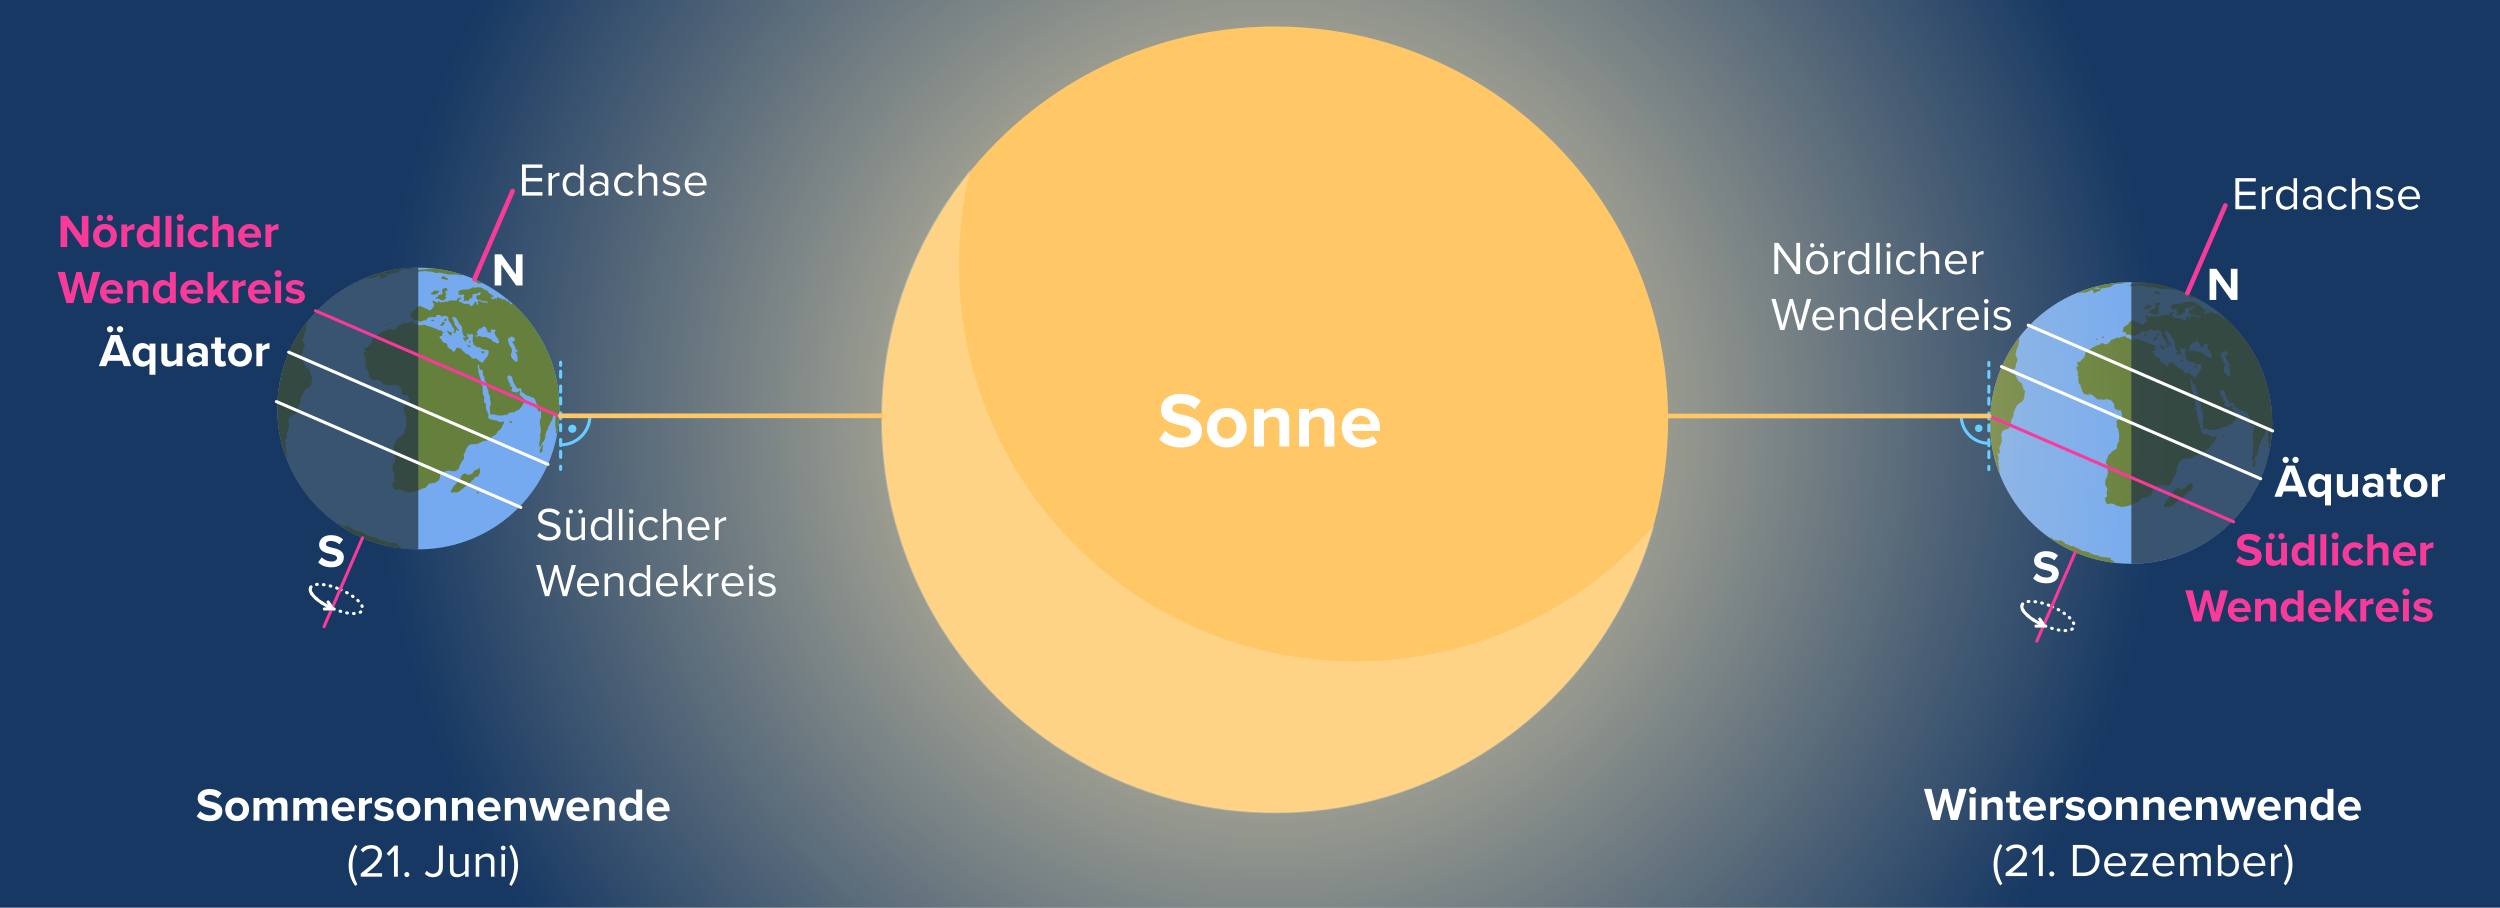 <svg xmlns="http://www.w3.org/2000/svg" xmlns:xlink="http://www.w3.org/1999/xlink" xml:space="preserve" enable-background="new 0 0 8026 2913.5" viewBox="0 0 8026 2913.5"><rect x="0" y="0" width="8026" height="2913.5" fill="#808080" stroke="none"/><style>.st1{fill:#75aaf0}.st2{fill:#657f3d}.st4{display:none}.st6{fill:#ffc766}.st7{display:inline}.st9{fill:#f09800}.st12{opacity:.75}.st14,.st15,.st16,.st17{fill:none;stroke-linecap:round;stroke-miterlimit:10}.st14{stroke:#fff;stroke-width:10;stroke-dasharray:2,20,2,20}.st15,.st16,.st17{stroke:#bad5f7;stroke-width:5}.st16,.st17{stroke-dasharray:20.324,30.486}.st17{stroke-dasharray:20.324,30.486,20.324,30.486}.st18{fill:none;stroke:#f93a99;stroke-width:15}.st18,.st19,.st20{stroke-linecap:round;stroke-miterlimit:10}.st19{fill:none;stroke:#f93a99;stroke-width:10}.st20{display:none;stroke:#bad5f7;stroke-width:6;stroke-dasharray:2,20,2,20}.st20,.st21{fill:none}.st22{display:none;fill:#fff}.st23{font-family:&quot;ProximaNova-Regular&quot;}.st24{font-size:72px}.st25{fill:#fff}.st26{fill:#f93a99}.st27{fill:none;stroke:#fff;stroke-width:10;stroke-linecap:round;stroke-miterlimit:10}.st28{fill:#66cfff}.st29{fill:none;stroke:#66cfff;stroke-width:10;stroke-miterlimit:10}.st29,.st30,.st31{stroke-linecap:round}.st30{fill:none;stroke:#66cfff;stroke-width:10;stroke-miterlimit:10;stroke-dasharray:19.059,28.588}.st31{stroke-dasharray:19.059,19.059,19.059,28.588}.st31,.st32,.st34,.st35{fill:none;stroke:#66cfff;stroke-width:10;stroke-miterlimit:10}.st34,.st35{stroke:#ffc766;stroke-width:15;stroke-linecap:round}.st35{stroke:#fff;stroke-width:10;stroke-linejoin:round}</style><g id="Ebene_5"><path fill="#0b3060" d="M-51.5 0h8418v2914h-8418z" opacity=".9"/></g><g id="Erde"><path id="Meer_00000072267254475679242590000011054296367876984992_" d="M6389 1351.6c1.6-119.7 49.8-228.1 127.2-308.1 43.9-45.3 97.2-81.5 156.7-105.4 52.2-21 109.2-32.5 168.9-32.5h3.7c120 1 228.8 48.5 309.3 125.4 44.8 42.8 80.8 94.7 105.1 152.8 22.4 53.6 34.8 112.4 34.8 174 0 2.5-.1 5-.1 7.5-2 121.5-51.9 231.4-131.8 311.5-40 40.2-87.6 72.9-140.4 95.8-54.5 23.7-114.6 37-177.8 37.4H6841.7c-121 0-230.9-47.4-312.1-124.5-44.8-42.6-80.9-94.2-105.3-151.9-22.9-54-35.5-113.4-35.5-175.8.1-2.1.2-4.1.2-6.2z" class="st1"/><g id="Festland_00000077282101776573844460000009368681154429485987_"><path d="M6928.5 981.6c4.3-.8 10-5 4.9-9.4-3.2-2.7-13.2-.6-14.7 3.5-.8 2.1-.9 4.4-.4 6.4-.2.5-.4 1.1-.4 1.6-.1 1.9.8 3 2.1 3.7-.5 2.1-1.4 3.8-3.4 4.2-4.1.6-6.9 1.2-10.8 2.9-1.4.6-2 2.3-1.3 3.6-.4.6-.5 1.3-.3 2-1.7 0-3.4 0-5.2.4-2.2.4-2.9 4-.2 4.3 4.1.5 8.2-.4 11.6 2.5 1.6 1.4 3.9 2.4 6 3 2.4.7 4.3 1 6.7.4.8-.2 1.6-1 2.2-1.7 1.8-2.1 2.2-2.6 4.6-3.8.2-.1.5-.3.6-.5 1.3-.9 1.4-3 .2-4s-2.6-2.3-2.9-3.6c.2-.6.5-1.2.8-1.9.3-.3.7-.5 1.3-.8 1.7-.7 2.2-2.9.8-4.2-.4-1.1-.8-2.3-1.2-3.4.1-1.1-.4-2.5-1.7-2.8-.1-.2-.2-.3-.4-.4-.1-1.1.2-1.9 1.1-2zM6907.2 984.5c.9-1.1.6-2.5-.3-3.5-1.8-2-4.8-1.9-7.8-.9-.8-.4-1.5-.8-2.2-1.1-1.7-.6-3.2 0-4.6.9-1.9 1.3-2.8 3.6-5 4.4-1.9.7-3.6 1.4-4.8 3.1-1.1 1.6-.5 3.5 1.4 4 7.8 2.2 18.1-.6 23.3-6.9zM6936.9 942.4c.1-.7-.1-1.4-.9-1.9-1.1-.7-2.3-1.2-3.5-1.7-.9-.6-1.8-1.2-2.8-1.8-1.6-1-4.6-1.4-5.8-2.9l-.2-.2c-.4-1.4-2.5-2-3.8-.8-1.8 1.7-3.6 3-4.9 5.1-.9 1.4.3 3.1 1.7 3.4 5.7 1.3 11.4 2.6 17.3 3.4 1.7.2 2.9-1.2 2.9-2.6zM6840.1 919.1c3.8-.5 7.5-1.2 11.3-1.8 1.2.1 2.4.1 3.6.1 2.3-.1 4.6-.5 6.9-1 4.8.2 9.6 1.4 14.4 1.6 4.2.2 7.9-.2 11.9 1.4 2 .8 3.8 1.9 5.9 2.5 4.7 1.4 9.1.2 13.9 0 12-.4 23.5 6.4 35.6 5.8 6.9-.4 13.6-.8 20.5-.2 5.3.4 10.2 2.7 15.6 2.9 1.6.1 2.3-1.5 2-2.8-4.7-1.5-9.4-3-14.1-4.3-1.5-.4-2.9-.8-4.4-1.2-22.6-6.3-46-10.8-69.9-13.5-9.6 1.6-19.5.1-29.2 2.1-1.3.3-2.5.5-3.7.7-.5 0-.9 0-1.4-.1-3.3-.1-6.6.4-9.9 1h-.2c-3.9-.2-7.1.4-10.5 2.2-2.2 1.2-.7 5 1.7 4.6zM7040.4 957.3c2.6.1 4.3-1.9 4.3-4-9.2-4.6-18.6-8.9-28.2-12.9-.1.8.1 1.5.8 2.1 6 5.5 14.3 14.5 23.1 14.8zM6887.2 1077.4c1.4-.1 3.8-.3 4.3-1.9.3-1 .2-2.2-.9-2.7-.8-.3-1.4-.3-2.2-.1l-.4.1c-.2 0-.4.1-.6.1-1 .2-2.1.3-3.1.6-.6.2-1.1.7-1.3 1.3-.2.5-.1 1.2.2 1.7.2.3.6.5.9.6.9.6 2 .4 3.1.3zM6929.5 1076.7c.3-.2.7-.5 1-.9.9-.9 1.5-2.2 1.5-3.4 0-1-.9-1.7-1.8-1.8 0-.2-.1-.4-.2-.5-.5-.5-1.1-.8-1.8-.6-.1 0-.2.1-.2.1-1.2.3-1.9 1.5-2.3 2.7-.4 1.2-.9 2.5-.7 3.8.5 2.7 3.8 2.7 4.5.6zM6949.1 1113.4c-2.1-.5-4.3-.7-6.4-1.4-2.1-.7-3.8-2-5.6-3.3-1.6-1.1-4.3.8-2.8 2.5.3.4.7.7 1.1 1.1 0 .1.1.2.1.3 1.4 3 3.3 6.3 6.3 8 .3.2.7.3 1.1.4.1.1.2.2.3.4l.1.1c.1.2.1.3.2.5v.1c.6 2.2 4.1 1.8 4.4-.3.1-.6 0-1.2-.2-1.8.9-.8 1.2-2 1.9-3.2 1.3-.8 1.2-3-.5-3.4zM6921 1080.4c-1.5.6-2.8 1.5-3.9 2.8-1.5 1.7-1.6 4.2-3.6 5.4-2.2 1.3-.2 5.3 2.1 4.1.3-.2.6-.4.9-.5.8.2 1.6.1 2.6-.2 1.8-.6 3.3-1.9 4.5-3.3 2-2.4 4.1-7.9-.4-9.1-.9-.4-1.7.1-2.2.8zM7004.4 1142.6c-.1.6-.1 1.3.2 1.8.6 1.2 1.5 1.9 2.6 2.5.7.4 1.7.1 2.2-.5.7-.8.5-1.9-.2-2.6-.2-.2-.6-.6-.8-1-.1-.1-.4-.7-.5-.8.1.3.1.2-.1-.2.1.1 0 0 0-.1-.1-.5-.3-.9-.8-1.2-.7-.3-1.7-.1-2 .7 0 .1 0 .1-.1.2.1-.2.1-.1-.2.3l-.3.9zM7000.5 1153c-1.2-.2-2.1 1.2-1.6 2.2.2 1.4 1.4 3.1 2.3 3.9 1.4 1.5 4.5 2.1 6.5 2.1 1.7 0 2.5-2.1 1.6-3.4-1.3-1.9-3.6-1-5.2-2.2-1-.7-2.2-2.6-3.6-2.6zM7044.1 1176.6c.2.3.4.5.7.7-.2 1.2.5 2.4 1.8 2.7 1.2.3 2.7.4 4 .1h.3c.7 0 1.3-.4 1.6-.9.4-.3.8-.7 1-1.2.7-1.4-.5-3-2-2.9-.3 0-.5.1-.8.1-.7-.4-1.4-.7-2.2-1-1.4-.5-3.4-1.3-4.5.1h.1c-.5.7-.7 1.7 0 2.3zM6753.3 1080.7c-.1-.2-.4-.3-.5-.4-.6-.3-1.4-.1-1.8.4-.1.1-.1.2-.2.3h-.1c-.1 0-.3.1-.4.1h-.2c.3-.1.2 0-.4.1-.7.2-1.1.6-1.4 1.2-.6.9.1 2.2.9 2.6 1.2.6 2.5 0 3.5-.6s1.5-1.6 1.3-2.6c0 .1.1.2.1.2-.1-.4-.3-1-.8-1.3zM6733.2 1090.8c.4-.2.7-.5 1-.8 1.1-1.2 0-3.1-1.5-3-1.4.1-2.5.8-3.2 1.9-.3.5-.2 1.3.1 1.8.2.5.6.9 1.2 1.1.5.1 1 0 1.3-.3.2-.1.4-.3.6-.5-.3.4.3-.1.5-.2zM7037.2 1553.9c.5-.7 1-1.5 1.6-2.1 1.7-1.8-1-4.8-2.9-3.2-2 1.6-3.2 4.1-5.2 5.6-.8.5-1.8.6-2.7.8-.1 0-.2.1-.2.1-1-1-2.6-.8-3.7.1-1.3 1.2-2.6 2.9-3.7 4.6-.5 0-1 .2-1.4.8-2.4 3.1-4.2 8.9-8.8 8.3-1.6-.2-2.9.7-4.1 1.8-1.2-.6-2.5-.5-4.1.1-3.3 1.2-5.9-3.7-9.4-4.2-5.3-.8-14.5 6.7-14.6 12-.1 5.1-4.3 9-7.4 12.7-2.3 2.8-8.1 6.3-9.2 10-.4 1.3-3.3 2.6-4.3 3.6-1.3 1.3-2.5 2.6-3.3 4.2-2.6 4.9-5.2 9.7-7.9 14.6-.8 1.5.2 3.6 1.9 3.8 2.6.4 4.5.2 7-.7 3.6-1.2 7.4 1.9 11.1.7 6.5-2 11.2-7.5 16.9-11.1 2.6-1.7 4.6-3.7 6.7-6 .8-.9 1.6-1.7 2.5-2.4.3.1.6.1.9.1 1.4-.1 2.7-1 3.9-1.6 1.5-.8 4.3-4.4 5.5-5.5 1.3-1.1 2.4-2.6 3-4.1.1 0 .1.1.2.1 1.9.3 4.2-1 4.7-2.9.1-.4 0-.9-.2-1.3.1 0 .1-.1.2-.1 3.8-2.2 6.2-6.2 10.2-8.2 1.7-.8 1.9-2.8 1.2-4 .4-1 .8-1.9 1.6-2.8.7-.8 1.7-.6 2.7-.6.8 0 1.6 0 2.4-.1.3.1.7.2 1.1.2h.6c.2 0 .4 0 .6-.1.2 0 .4.1.6.1 1.8 0 2.6-1.5 3.4-2.8.6-1.1.3-2 .1-3 .9-.4 3.2-3.2 3.7-4.4.7-1.6.9-3.3 1-5.1 0-1.5 1.2-2.8 1.1-4.4-.4-2-1.7-3.2-3.3-3.6zM7033.3 1624.3c-.5 0-.9.3-1.1.7l-.1.1c-.1 0-.2.1-.4.2-.3.2-.6.5-.7.9-1 .4-1.7 1.6-1.2 2.8v.3c0 .3.1.5.2.8.6 1.3 1.9 1.9 3.2 1.1 1-.5 1.2-1.6 1.1-2.6.3-.2.6-.5.8-1 .3-.8.3-1.7-.3-2.4-.2-.5-.8-.9-1.5-.9zM7138.3 1399.3c-.5-.1-.8-.2-1.3-.4-.2-.1-.2-.1-.4-.3.2-1.8-2.4-2.2-2.9-.5-.5 1.9.2 3.4 2 4.5.7.4 1.5.7 2.3 1 1 .4 2 1 3.1.9 2-.2 2.9-2.7 1.3-4.1-1.2-1-2.7-.8-4.1-1.1zM7238.7 1475.3c-.5 3.1-2.4 5.3-3.8 8-.9 1.7-1.6 3.7-2.2 5.5-1.2 3.2-2.7 6.4-.8 9.6 2 3.4 6.1.1 7.3-2 1-1.7 1.5-3.2 1.5-5.2 0-3.3-1.9-5 .2-8.2.6-1 .4-1.8-.2-2.4.5-1.6.8-3.1 1-4.8.2-1.9-2.7-2.5-3-.5zM6680.5 939.6c7.2-1.4 14.5 1.2 21.3-2.1 3.4-1.6 5.3-3.7 9.4-4.7 2.6-.6 4.7-1.6 6.8-2.8-.1 1.1.6 2.3 1.9 2.5.2 0 .4.1.6.1 0 .4 0 .8.1 1.3-.1.5 0 .9.2 1.4-.2.1-.3.3-.5.4-1.7 1.1-1.2 4.3.9 4.5 4.8.4 8.8-2.3 12.9-4.5 1.8 0 3.6-.4 5.4-1 1.4-.5 1.8-1.9 1.4-3 .4-.1.9-.2 1.3-.2 3.1-.4 2.8-5.2-.4-4.8-.4 0-.8.1-1.2.2-1.8.3-3.6.6-5.5 1-.3-.3-.7-.4-1.1-.5-3.7-.1-7.6-1.2-11.2-.6 3.7-2.8 6.9-5.2 12.2-3.2 3.3 1.2 6.1 2.6 9.6 2.9 3.1.2 5.8-1.6 8.9-1.4 2.3.2 4.8.3 6.7-1.2 2.3-1.8 6.7-.4 9.6-1 3.2-.6 6.1-2.1 8.8-3.9 2.9-1.9 4.6-4.4 7.9-5.8 3.1-1.3 9.5-2.2 12.8-2.3 4.1-.2 7.7.7 11.9-.2 5.2-1.2 10.3-2.8 15.5-3.8.6-.1 1.1-.4 1.3-.8-57.2 1.7-111.7 14-161.6 34.9 4.7.3 9.5-.6 14.1-1.4zM6495.5 1248c-.6-6.5-2.9-12.2-6-17.9-.2-.3-.3-.5-.6-.6-.2-.4-.5-.7-.8-1.1-.9-1-3.3-1.4-4.9-1.9-.9-1.2-1.8-2.4-2.5-3.7-2-3.2-4-6.2-6.2-8.9-.2-1.2-.3-2.6-1.3-3.4-1.6-1.4-1.5-2-1.5-4 0-.9-.7-1.8-1.5-2.2-3.6-1.9-4-5.7-9-5.6-6.4 0-8.5-4.6-12.7-8.1-2-1.7-4.1-3.1-5.9-4.8 2.6-.2 5.2-.3 7.6-.1 6.5.6 10.6 3 13.9-.6.5-.1.9-.3 1.3-.5h1.1c1.8-.4 3-2.5 3.8-4 .8-1.4 1.2-3.2.9-4.8.6-1.9.6-4 .3-5.9 0-.1.1-.2.1-.3 1.7-4.5 4.6-9.9 5.5-14.6.5-3-1.4-4.8-3.6-6.5.3-.5.4-1.2.2-1.9-.1-.2-.1-.3-.2-.5 0-.1-.1-.4-.1-.5-.1-.7-.2-1.4-.4-2-.4-1.5-1.6-2.7-3-3 .6-1.7 1-3.4.9-5.2 2.7-3.1 2.3-6.1 1.4-9.7 1.5-2.6 3-5.1 4.2-7.5 5.3-11.1 4.7-24.4 6.6-36.4-51.8 67.1-85.2 149-92.6 238.4-.1.8-.2 1.7-.2 2.5-.9 11.6-1.4 23.3-1.4 35.1 0 57.6 10.8 112.6 30.5 163.3.5-.7.7-1.5.4-2.4-1.3-4.5-2.1-8.2-1.5-13 .4-3.1 0-6.1-1.3-8.9-.7-1.5-1-2.8-1-4.1.5-1.1.6-2.4.3-3.8.1-.7.2-1.4.2-2.2.1-1.6-.6-2.7-1.4-3.8-.1-.7-.2-1.3-.2-2 1.2-3.7 1.7-7.3 1.6-11.5-.1-4.1-2.4-7.9-4.2-11.7.6-1.2.6-2.4.4-3.7.7 1 1.6 1.9 3 2.5 2 .9 3.8-.6 3.9-2.6.1-2.5.7-5 .7-7.5.1-2.5-1.5-4.6-2.1-6.9.1-.1.1-.3.1-.5.4-2.4 1.7-3.9 2.7-6.1 1.2-2.5.4-4.4 2.7-6.5 1-1 .8-2.4 0-3.4.9-1.8 1.8-3.7 2.5-5.6 1.1-3.1-.8-5.8-.1-8.8.1-.4.1-.8 0-1.1.3-2 .2-3.6-.6-5.8-1.9-5.1-.4-8.1 1.3-13 .7-2 1.5-3.6 2.6-5 1.2-.8 2.5-1.6 3.6-2.3 1.5-.9 3-1.6 4.5-2.3 2.9-.7 5.7-2.2 8.7-1.9 1.6.2 2.9-.9 3-2.3l.1-.1c1.6-2.7 2.7-5.3 4.8-7.6 1.6-1.7 2-3.3 2.1-5.6 0-.7-.6-1.6-1-2.2-1-1.8.8-4.3 1.5-5.9 1.1-2.5.4-4.8.1-7.3 0-.1 0-.1.1-.2 3.8-1.4 5.3-5.3 6.4-9 .7-2.2.7-4.6.6-6.9-.2-4.3 1.4-6.7 2.9-10.4 1.3-3.2 1.1-6.2 3.5-9.1 1.5-1.7 2.9-3.7 3.4-6 1.4-7.2 12.4-10.7 17.7-15.4 3.7-3.3 6-7.4 7.2-12.2.7-2.6.4-5.5.2-8.1-.2-3.9 2-7.1 2.6-10.9.7-5-5.4-5.6-5.9-10zM6653.6 1752.4c-.4-.1-.6 0 0 0z" class="st2"/><path d="M6786.8 1803.3c-.9-.5-1.9-.7-2.8-1 .6-1.5-.7-3.5-2.7-2.9h-.1c-.3-.5-.8-.9-1.4-1.1-2.1-.7-4.3-1-6.5-1.4.9-.2 1.7-.5 2.5-.9 2.1-1.1 2.2-4.2-.4-4.8-10.1-2.2-20.1-1.6-30.2-3.3-3.5-.6-6.8-2.7-10.2-3.6.2-.9-.4-2.1-1.4-2.2-3.5-.7-6.9-.1-10.4-.4-.8-.1-1.6-.3-2.4-.6-.2-1-.8-1.9-2-2.1-.8-.2-1.6-.3-2.4-.5-3.4-1.3-7-3.2-9.9-5-2.9-1.9-5.7-2-8.8-2.6-.2-.6-.8-1.1-1.6-1.1-2 .1-4-.1-5.9-.1-5-1.8-10.4-3.2-14.5-6.3-.4-.4-.9-.8-1.4-1.2-.3-.3-.7-.6-1-1-.5-.5-1.2-.7-1.8-.7-2.4-1.2-5-2.2-6.9-3.1-2.4-1.2-4.8-2.3-7.2-3.5-.8-.4-1.6-.7-2.3-1.1-.4-.2-.9-.3-1.4-.3h-.3c.2 0 .4.1.6.2-.9-.4-1.7 0-2.2.8-.1.1-.1.2-.1.3-3.6-1.4-7.2-2.6-10.7-4.1-3.9-1.6-8-2.4-11.8-4 .4-1.1.1-2.6-1.2-3.4-4.7-3-16.8-13.1-19.5-5.3-.4-.2-.8-.4-1.2-.7-.3-.2-.7-.3-1.1-.3-1.7-1.1-3.4-2.1-5.5-2.4-3.5-.5-6.9-1.2-10.3-1.8-.4-.5-.6-1-.5-1.5.1-2-1.9-3.1-3.3-2.6-1.6-1.1-3.3-1.6-5.2-1.9-1.3-.2-2.8-.7-4.2-.8 60.6 43.7 132.5 72.7 210.5 82 .8-1.3.7-2.9-.9-3.7zM7143.7 1020.6c-1.2.8-2.2 1.8-3.2 2.9-1-.2-2-.3-2.9-.4h-.5c-1.3-2.6-1.8-6.2-3.7-8.2-2.9-3-6.2 2.1-9-2.9-1.9-3.4-4.4-5-8.4-5.1-.8 0-1.5.5-1.9 1.2-2.2-.6-4.3-1.3-6.1-3.2-1-1.2-2.7-1.5-3.9-.2-.3.3-5.8-3.9-6.9-4.3-1.3-.5-3.3 0-3.4 1.7-.1 1.5-.1 3.1-.1 4.6-2.4-1.1-4.5-2.5-7.2-2.8-1.4-.1-3.2.9-2.9 2.6.2.7.3 1.3.4 2-.6-.2-1.2-.5-1.8-.8-1-.6-2.1-1.1-3.3-1.5-2.7-1.3-4.7-2.6-4-3.3 1.4-1.1 1.5-3.5-.3-4.3 2.2.9 3.6 1.7 6.2 1.7 2.8 0 2.7-3.6.9-4.7-4.7-3-10-5.1-13.8-9.3-2.4-2.6-4.1-6.8-7.6-8.2-1.3-.5-2.4-.8-3.7-1-.1 0-.3-.1-.4-.1-.4-.1-.9-.1-1.3-.1-1.6-.5-3.1-2.6-4.3-3.7-1.4-1.3-3.7-1.7-5.9-1.8-.1-.2-.2-.5-.3-.7-.4-.5-.8-.9-1.5-1l-1.2-.3c-.7-.1-1.3-.2-1.8 0-.3 0-.6.1-.9.3-1.2-.6-2.5-1.3-3.8-1.3-4.7 0-9.6 2.4-14.1 1.3-2.6-.6-4.9-1.2-7.2.5-.7.5-1.4 1.1-1.8 1.9 0 0-5.2 1.3-5.8 1.5-1.7.7-3.1 2.4-5.3 1.9-.9-.2-1.7-.6-2.6-.2-4.5 1.8-8 1.7-12.6.7-3.3-.7-5.4 2-8.7 2.2-2.8.2-4.3 1.2-6.2 3.2-1 1.1-.7 2.7.4 3.6-.2.5-.3 1-.2 1.5h-.1c-1.3.6-2.3 2.4-1.2 3.7.5.6 1.1 1.1 1.8 1.5.4.4.8.8 1.5 1 2.3.6 3.9.5 6.1-.1 3.4-.9 6.1-.4 9.4 0 .1.6.2 1.2.4 1.7 0 .7 0 1.5-.1 2.3-.1.1-.3.2-.4.3-.6.8-1.1 1.8-1.3 2.8-.3 1.5 0 2.9 1.1 4 .3.3.6.4.9.5-.1 1.8-.5 3.6-2.1 5.2-2.2 2.2 1.1 5.5 3.5 3.9 1.2-.8 2.3-1.7 3.4-2.5 3.5 2.6 9.6 1.7 11.3-2.9.8-2.2 1.4-3.8 4.1-3.8.6 0 1.1-.1 1.6-.4.6.2 1.1.2 1.7.2 1.5.1 2.4-1.5 2.4-2.8 0-1.1-.2-2.2-.6-3.3-.1-.2-.2-.3-.2-.5.7-3.9 3.8-9.6 8.6-7.2 1 .5 2.4.3 3.1-.6l.2-.2c3.4.8 6.6-1.6 9.6-3.8 3.9-2.9 5.7-1.6 6.4 2.6l-1.2 1.2c-1 1.1-1.7 2.5-2.2 3.9-.7.4-1.4.8-2 1.2-4.7-2.3-10.5.5-8.3 6.8-.2.2-.3.4-.5.6-1 1.2-.6 3 .8 3.7.4.2 2 .6 2 1.1.1 1.1.9 1.9 1.9 2.2 2 .5 4.4.7 6.6.5 3.1 1.4 6.3 2.9 9.4 4.4 2.5 1.2 5.1.6 7-.8h.1c4.1-.1 8.4 2.5 9.8 6.4-.7-.1-1.5-.2-2.2-.3-2.8-1.3-5.4-2.2-9.6-1.5-5.1.8-8.1-.7-12-3.5-1.6-1.1-3.2-2.2-5.2-2.3-3.9-.3-4.6 4.3-3.6 7.2.5 1.6 2.2 4.2 1.8 4.4-1.1.4-4.1 1.3-6 1.2.4-2.6 0-5.7-.6-7.5-.4-1.3-1.7-1.5-2.7-.9-1-.8-2.9-.3-3.4 1.2-.1.4-.2.8-.2 1.3-1.8 1.8-3.1 4.1-4.4 6.3-.9 1.7-2 3-3.2 4.2-.4-.2-.8-.3-1.3-.3-1.5-.1-3-.3-4.5-.5-1.3-2.8-2.6-4.9-6-6.4-4.6-2-9.9 1.9-14.1 0-4.7-2.2-8-5.3-12.7-5.9-.4-.3-1-.4-1.5-.2l-.3-.3-.1-.1-.1-.1c-.1-.2-.3-.3-.4-.5-.8-.9-1.4-1.9-2.2-2.8.4-.8.7-1.6 1.2-2.4.8-1.5 1.9-1.5 3.3-2.3.3-.2.4-.4.6-.6.8-.5 1.6-1.2 2.4-1.9 1-.9.5-2.1-.5-2.6-.5-1-1.9-1.6-3-.4-.7.7-1.4 1.2-2.1 1.6-1.8-1-3.6-.5-5.4 1.4-1.4 1.4-2.2 3.5-3.1 5.3-.1.1-.2.3-.3.4-.2.3-.5.6-.7.9-.2.1-.3.3-.5.4l-.6-.3c-1.5-.4-3-.4-4.5-.5-1.5-.1-2.6 0-3.9.8-.4-.1-.7-.2-1-.4-8.2-3.3-15.3 4.2-23.4 3.2-1.1-.1-4.4 1-8 2-.7-.1-1.5-.2-2.2-.4-1.4-.5-2.4-.8-3.8-.3-.6.2-1.1.6-1.6 1-.4.3-.7.6-1.1.9-.1.1-.2.3-.3.3-.1 0-.2 0-.3-.1v-.4c-.4-.5-.9-.7-1.5-.7 0-.1 0-.1-.1-.1-.2-.9-.7-1.3-1.4-1.5 0-.5 0-.9-.1-1.4-.5-2.1-3.8-1.3-3.7.8 0 .5-.3.9-.6 1.3-.5.7-1 1.3-1.4 2-2.6-.3-4.8-1.1-7.2-3.1-2-1.7-3.8-2.8-6.5-3-1.5-.1-3 .9-2.8 2.5.1 1.9.8 3.2 2.3 4.3 1 1.6 2.2 3.2 2.6 5 .7 3.1-2.5 9.8-4.3 12.1-2.3 2.9-6.5 6.6-10.6 7.4 0-.6-.2-1.1-.8-1.5-2.2-1.7-4.6-2.7-7.2-3.5-1.7-.6-3.5-1.2-5.3-1.7-1.2-1.1-2.9-2.1-3.7-3.2-.7-1-1.8-.9-2.5-.2l-.1-.1c-.9-.5-2.1-.7-3.1-1-1-.3-1.9-1-2.9-1.3-.2-.6-.5-1.1-.9-1.6-.1-.3-.3-.6-.6-.8 0 0-.1 0-.1-.1-.8-.5-1.7-.7-2.6-.1-.4.3-.7.8-.8 1.2h-.8c-1.2-.1-2.3-.1-3.6.2-1.5.4-2.9 1.7-3.8 3.3-.6.1-1.1.4-1.3 1-.4 1-.7 2-1.2 3-.9-.2-2 .3-2.2 1.5-.1.8.1 2.1-.6 2.6-1.1 1-2.5 1.3-3.8 1.7-1.3.4-3 1-3.6 2.4l-.3.9c-.7-.4-1.5-.4-2.2.1-.8.6-1.4 1.3-2.1 2-.8.9-1.2 1.2-2.3 1.6-2.7 1-2.4 6-1.6 8.1 0 .1.1.1.1.2-.2.4-.5.7-.8 1.1-.8.9-1.6 1.9-2 3-.5 1.3-.1 2.5 1.1 3.2 1.7 1 4.1 1.2 6 .6.4.2.8.3 1.3.5.7.2 1.3.5 1.9.8-.1.7-.2 1.4-.1 2.2 0 .4.1.9.3 1.3-.3.4-.5 1-.3 1.5 1 2.4 3.5 2.1 5.7 1.9 1.3-.1 2.8-.2 4.2-.4.7.3 1.5.5 2.4.7 3 .7 4.9 2 7.5 3.6 3.2 1.9 6.5 1.4 8.7-1 1.2.3 2.7-.2 3.7-.7.9-.4 1.8-1.1 2.6-2 .2.1.3.2.5.3 1 .5 2.6.8 3.6.2.4.1.8.2 1.1.2l.1.1c.3.3.8.4 1.2.4.8-.1 1.4-.7 1.7-1.4.2-.5.2-1.1 0-1.6.9-.7 1.6-1.7 2.4-2.7 1-1.3 2-2.6 2.9-4 1.5.7 3.4.5 4.8-.4 1-.6 1.8-1.5 2.5-2.4 2.5 2.1 6.7 2.1 9.8.9.6.5 1.1 1.1 2.2 1 .7-.1 1.3-.3 1.9-.6 1.1.3 2.3.1 3.2-.9.1-.1.2-.3.2-.4.3-.2.6-.5.8-1 .9-2.2 2-3.8 3.4-5.3l.6.3c2.8.5 11.4.7 11.3 3.3 0 1.3 1.3 2.1 2.4 2.1 4.1 0 7.5-1.7 11.5-2.3 5.2-.8 7.3 3.6 10.5 6.4-.1 3.8 0 7.3 2.2 10.8 1 1.7 2.2 3.2 3.6 4.6 1.1 1.2 1.2 3.1 2.4 4.1.6.5 1.1.7 1.4.8.1.8.5 1.5 1.2 1.9v1c0 1.7.6 3.5 1.5 4.9 1.6 2.4 3.4 4.6 5.3 6.8 2.7 3.1 2.1 6 .8 9.1-.2.1-.5.1-.7.3-.7.5-.9 1.4-.7 2.2l-.4.4c-1 .9 0 2.9 1.4 2.7.6-.1 1.2-.2 1.7-.5.3-.1.5-.3.7-.5.4-.1.8-.3 1.1-.8l.1-.1c.1-.1.3-.1.4-.2 1.3-.3 2-1.1 2-2.4v-1.4c.7-1.3 1.2-2.7 1.2-4 .4-.4 1-.7 1.5-1l.9.6c.5.4 1 .9 1.5 1.2l.3.3c.6.6 1.1 1.3 2 1.4 1.7.2 2.8-1.2 2.4-2.8-.3-1.3-2-2.5-2.9-3.2-.8-.7-1.7-1.3-2.5-1.9 0-.1-.1-.3-.2-.4-1.5-3-2.2-5.3-4.9-7.5l-1.8-1.5c.2-.6.1-1.2-.3-1.8-2.6-4.4-1.6-10.8-5.2-14.5.3-.3.5-.7.5-1.2-.1-2.5-2.1-3.8-3.6-5.5-2.4-2.7 1-3.8 3.2-4.5 3.2 1.7 7.5 1.2 9.6 4.6l.3.3c1.3 3.4 3.4 6.1 5.3 9.3 2.7 4.4 3.2 7.4 7.1 10.9.7 1 1.6 1.9 2.6 2.7 5.8 7.9 1.5 19.7 5.9 28.5.9 1.8 4.2 6.1 7.1 6.5-.1.4-.1.9.1 1.3.7 1.9.6 2.1-1.1 3.1-.6.3-.9.8-1 1.3-.1-.1-.2-.2-.3-.2h-.1c.1 0 .1-.1.2-.2 1-1.3-.2-3.3-1.8-2.7-1.7.6-3.3 2.1-2.8 4.1.6 1.9 2.8 2.4 3.5 4 .3.7.9 1.3 1.6 1.5 0 .6.1 1.2.1 2 0 2.2 3.2 2.6 4.1.8.9-1.9 1.7-4.3 1.6-6.5 1.5 0 3 .2 4.5.7 1 .3 2.1-.4 2.5-1.3 1.6-3.4-2.4-7.2-5.4-8.7.3-.2.5-.5.6-.8.7-1.8.9-3.7.7-5.5.3-1.6.6-3.2.6-4.7 1.8.9 3.3 3.6 3.6 5 .4 1.7 2.6 3.1 3.9 1.3 4.1-5.6 11.4-2.1 9.9 4.5-.5 2.2-1 4.1-.8 6.3.1 1.7.9 3 1.4 4.4-.2.5-.4.9-.5 1.4h-.1c-1.7-.9-3 1.2-2.2 2.6.3.5 1 1.4 1.7 2.3.1 1.3.5 2.7 1.2 3.9-.7 1.2-.4 2.7.9 3.4 1.2.6.5 1.5.2 2.5-.6 1.7 1.3 2.9 2.8 2.6 2.1.7 3.8 1.5 5.4 3.4.7.9 1.5 1.2 2.4 1.2 1.6 3.5 4.6 1.3 7.8 1.3 1.5.9 3.1 1.7 4.7 2.5.8.9 1.6 1.9 2.7 2.5 1.1.6 2.2 1 3.3 1 2.2 2.7 4.7 3 8.3 2.1.8-.2 1.6-.3 2.4-.2.3 0 .6.1.9.1 2.3.3 4.5 1.5 6.6 2.9 2.7 1.8 1.6 4.6 1 7.3-.5 2.6-1.3 5.1-1.9 7.7-.9 3.7-3.4 5.4-5.8 8.1-4.3 5-7.3 10.9-11.4 16-1.9-.9-4.3 0-6.4-2.2-2.3-2.5-5.5-3.5-8-6.3-1.8-2.1-3.6-3.8-6-5.2-4.2-2.4-8.4 4.2-12.6-.4-2.1-2.3-4.3-3.4-6-6.2-.6-1.1-1.7-1.9-3-2.7-.9-1.2-2-2.5-3.3-3.1-4.3-1.9-8.3-1.4-11.5-5.7-2.2-3-5.7-4.3-8-7.1-1.4-1.8-1.8-4-3.9-5.3-3-1.8-9.9-5.4-13.6-3.7-6.6 2.9-3.9 15.4-13.5 12 .3-.6.3-1.4-.2-2.1-.9-1.4-2.4-2.3-3.7-3.3-1.4-1-2.6-2.1-3.7-3.3-1.1-1.1-2.4-.6-3.1.3-.3-.2-.7-.4-1-.6 1.1-1.4.4-3.9-1.9-3.8-5.6.4-2.2-9.4-5.7-12.2-.4-.8-1.1-1.4-2.1-1.3-.7.1-1.4.2-2.1.2-.2-.7-.8-1.3-1.6-1.2-5.7.7-10-8.2-12.6-12.2-1.2-1.8-2.5-3.3-3.9-4.9-4-4.7 4.4-5.3 6.9-6.4 1.4-.6 2.2-2.4 1.2-3.8-.8-.7-1.2-1.5-1.2-2.4.3-.2.5-.5.7-.8.2-.3.3-.5.4-.8 1.3-.3 2.5-.7 3.6-1.4 1.3-.8.7-2.6-.6-2.9-1.3-.3-2.7-.1-4 .1-.1 0-.3 0-.4.1.7-1.4.9-2.9-.3-4.1-.4-.4-1-.5-1.4-.3-1.1-1.3-3-1.9-5.6-1.5-1.3.2-2.5.4-3.8.3-1.2-.1-3-2.7-3.9-3.5-2.5-1.9-5.7-2.2-8.7-2.3-4.4-2.8-9.2-4.7-14.2-6.2-3.8-1.2-7.6-1.3-11.2-3.1-2.5-1.3-4.7-2.4-7.6-2.7-1.7-.2-3.1.6-4.6 1.4-2.5 1.5-1.2 1-3.6-.2-1.8-.9-5 .4-6.7.5-3.3.2-5.7-.8-8.5-1.9v-.1c0-.5-.3-1.3-.6-1.7-.4-.4-.9-.7-1.3-1.1-1-.9-2.4 0-2.5 1-.7-.4-1.5-.7-2.2-1-.9-1.5-3.2-2.2-4.7-2.9-1.3-.6-2.2-1.4-3-2.5.1-.3.2-.6.2-.9.5-1.7-1.9-2.6-3-1.4-.2.3-.4.5-.6.8-.3 0-.5.1-.8.3-4 2.8-9.3 2.1-13 5-3.1 2.4-4.1-.9-7.8-.6-5.4.5-8.5 5.2-13.9 5.8-3.2.4-6.8 1.8-8.1 5-1.1 2.7-8.9 9.9-12 10.6-2.7.6-6 .4-8.5-.7-1.5-.7-2.8-2.1-4.5-2.3-2.8-.4-6 0-7.9 2.3-1.2 1.5-2 3-4 3.2-1 .1-1.6.2-2.2.5-3.6-1.8-5.1 2.2-9.3 3.4-3.7 1.1-10 3.9-12.6 7.6-4.5.1-5.4 3.7-9.9 5.7-1.2.5-1.7 1.6-1.6 2.6-5.4 1.7-10.1 4.5-8.1 9.1-2.3 3.3-1.9 7.3-4.3 10.8-2.6 3.6-2-.9-2.7 3.8-.1.4-3.9 2.2-4.3 2.6-1.4 1.6-2.2 3.2-3.5 5-1.4 2-2.7 3.4-5.4 3.3-2.6-.1-3.9.2-5.9 1.8-1.1.9-1.6 2.5-.7 3.7.4.5.8 1 1.2 1.4-1.1 2.1 1.4 4.4 4 6.4-2.7.8-5.5 1.6-7.1 3.8-1.7 2.3-.3 4.3 1.7 5.7-1.9 2.4-.6 4.4 2 6.1-.4.7-.5 1.5-.3 2.5.3.9.8 1.8 1.5 2.4.1.1.2.2.4.3-.2 1.1 0 2.2.5 3.1-2 2.2-3.4 5.2-1.5 8 1 1.4 3.5 1.3 2.3 4.2-.5 1.2-.6 2.1-.4 3.1-2.6 2.4-1.8 2.3-.8 6.2.5 2.1 2.3 5.6 2.2 7.8-.1 1.7-.6 3.3 1 4.7 1.9 1.6 4.4.8 4.2 4.2-.1 2 .8 3.9 1.6 5.7 1.3 2.7 1.6 4.9 2.4 6.9.2 7.3 8.3 17.3 14.6 17.2 4-.1 7.9-.3 11.7-1.4 4.3-1.2 14.4 7.2 16.9 10.4 5.2 6.5 12 8.6 19 5.5 5.1 5.2 17-2.5 22.8.8 2.4 1.3 4.3 1.7 7 1.9 3.4.2 5.5 4.7 7.5 6.9 3.3 3.6 5.6 5.4 4.4 11.1-.7 3.5 1.8 5.8 2.3 9.1.3 1.6 1.9 3.2 3.6 2.3.4-.2.7-.4 1.1-.6.9.8 1.9 1.4 2.9 1.4h.1c.2 0 .4 0 .5.1.3 1 .8 1.9 1.4 2.8 1 1.4 3.2 1.6 4.3.2.3-.4 2.7-3.7 2.6-3.8 2.4 1.7 3.2 4.5 3.3 7.2.2 2.7 1.2 4.7 3.3 5.7 0 4.1-.5 8.6.7 12.5-2.2.8-4.5 1.6-6.7 2.6-3.1 1.4-5.1 4-7.6 6.3-2.4 2.1-5.1 4.9-3.8 7.7-.5 1.5-.2 2.7.6 4.7 1.2 3-.8 4.9-.9 8.1 0 1 .9 2.1 1.5 2.7 2.2 2.2 3.3 4.1 4.2 7.2 1.8 6.4 2.3 12.6 2.8 19.2.3 4.8.5 8.3-1 12.8-.4 1.4.6 3.6 1.1 4.9.8 2-2.7 4.5-3.6 6-.9 1.7-1.3 3.3-1.5 5.2-.1 1.2-1.5 1.4-2.1 2.2-1.7 2 2.1 9.9-.2 10.3-1.6.3-3 1.8-2.4 3.5-.3.2-.6.4-.8.7-1.5-.9-3.2-.9-4.8.7-2 2-2.8 3.4-5.7 4.3-1.7.5-4.9 4.6-5.6 6.3-1.4 3.6-4.7 1.9-6.6 4.7-1.5 2.3-2 3.9-2.6 6.6-.9 3.8-3.8 5.4-2.8 8.4-2.2 2.2-3.8 4.9-3.8 8.2 0 2.1.1 5 1.5 6.8 2.6 3.3 5.5 5.6 5.1 10.2-.3 3-1.3 8.8-1.2 11.8.1 2.2 2.2 5.5.6 7.5-1.3 1.6-1.3 2.9-1.2 4.8.2 3.5-1.1 5.5-2.1 8.6 0 .1-.1.2-.1.4-.5.1-.9.4-1.3.9-3.4 4.8-3.6 12.3-3.8 18.1-.1 2-.8 5.4 1 7 1.1 1 1.9 1.6 2.6.5-.4.8-.6 2.2-.3 3.1.5 1.3 1.5 2.7 2.2 3.9.8 1.4 1.5 2.8 2.1 4.2-.8 1-1.5 2.1-1.7 3.4-.2 1 1 4.2.1 5-1.8 1.8-2.1 3.4-1.3 5.8.6 1.6 1.4 2.2 1.4 4.2 0 1.2 0 4-.6 6.4-.4.6-.8 1.2-1.1 1.8-.1-.3-.3-.5-.6-.6-.2-.1-.3-.2-.5-.4-1.1-.7-2.8-.5-3 1-.1 1.1.1 2 .4 2.9-.2.2-.3.4-.4.6-.4 1.1-.5 1.9-.6 3.1-.1 1 .4 1.7 1 2.1-.4 2.1.2 4.2 1.5 6.7 1.4 2.5 4 6.8 7.5 6.6 1.3-.1 2.4-.8 3.4-1.5 3.2-2.3 5.5-.4 8.8-.5 3.3-.1 5.6 1.2 8.2 2 1.7 3.1 6.3 4.8 9.7 5 4.3.2 7.2 3.3 11.3 3.5 6.2.3 12.8-1.3 18.8-2.4 10.6-1.9 19.7-7.8 29.9-11.1.7-.2 1.5-.5 2.3-.8.1.1.2.1.3.2 1.6.6 2.8-.2 4.1-1.1.9-.6 1.2-1.4 1.1-2.2 1-.8 1.7-1.8 2.2-2.9.9.3 2-.1 2.6-.7.8-.9 1.5-2.1 1.8-3.2.6-.5 1.2-1 1.6-1.7.5-.8.9-1.7 1.1-2.5 2.3-.6 5 .2 7.3-.3 1.9-.4 3.5-1 5.1-1.8.3.2.6.4 1 .4 4.8.3 8.5-1.2 11-4.7 2.9.5 5.9-2.5 7.7-5 3.4-4.8 5.1-11.9 3-16.6 2.4-1.8 3.8-4.8 3.6-7.7 2.3 1.2 4.7-.7 6.9-2.7 1.5.5 2.7.3 4-.3.7.4 1.4.5 2.4.2 1.1-.3 2.1-.9 3.1-1.5 2.5-.4 5-.9 7.7-1.6.6-.1 1.1-.3 1.7-.4 1 .2 2 .5 3 .8 5.5 2.6 9.8.9 15.6 1.3 3.8.2 6.7-1.3 6.8-4.5 3.9-1.3 6.7-1.1 7.3-6.6.2-2.1 1.5-6.5 2.3-8.4.7-1.6 2.3-2.6 3-4.1.5-1 .5-2 .3-3 2-.8 3.3-2.2 3.1-5.2-.1-1.6 5.2-3.2 5.6-5.4.1-.8.1-1.6 0-2.5 1.4-2 2.2-4 1.6-6.6-.5-2.3-2.1-5.9-1.2-8.1.7-1.8 2.5-3.7 3.6-5.4 2.1-3.5 2.4-8 4.3-11.7 1.2-2.3 3.2-3.8 4.5-6 .9-1.4 1.4-2.8 2-4.3.4-.3.7-.6 1.1-.9 1 0 2-.4 3.1-1.2.7-.5 1.2-1.1 1.7-1.8h.1c12.8-2.6 19.3 1.7 30.9-5.6 2.5-1.6 3.4-.8 5.4-2.9.4-.1.7-.2 1.1-.3 1.4-.3 2.8-1.1 4.2-1.7 3.4-1.6 6.9-1.6 10.5-1.8 3.2-.2 6.1-2 8.9-3.5 3.3-1.8 9-5.3 9.3-9.6 8.2-2.7 16.1-8.2 18.3-16.4.3-.4.6-.8.9-1.3 1.4-.3 2.7-.7 4-1.3 1.3-.6 1.8-1.7 1.7-2.8.5-.7.8-1.7 1.1-2.6.2-.2.4-.3.6-.5 1-.1 2-.4 2.9-1.1 1.7-1.4 2.4-3.7 2.8-5.8.1-.8 0-1.5-.4-2 3-2.7 5.8-6 6.6-9.9 1.3-6.2-6-5-9.2-3.3-4 2.2-9.2-2.3-12.6-3.9-4.3-2.1-9-.2-13.5-2.5-3.4-1.8-7-.2-10.4-2.6-3.7-2.6-4.9-4.7-5.2-7.9 1.8-4.4 2.7-7.2-.1-10.3-.4-1.1-.8-2.1-1.3-3.2-.3-1.8-1.3-3.6-2.4-5.2-.1-.2-.3-.4-.4-.6-1.4-3.2-2.7-6.4-2.9-9.9-.1-.9.1-3.1-.3-4.8v-.1c2.2-3.5 1-6.9-2.1-9.3-2.1-1.6-3-2.8-3.6-4.3.3-2 .1-4.2.2-5.6.3-4.3 2.1-9.5-.7-13.2 0-.8-.5-1.5-1.2-1.9-2.7-4.9-2.9-8.9-2.2-15 .2-1.8-.2-3.3-.8-5-.1-.2-.1-.4-.1-.7.2-.9.3-2 .1-3 .1-1.2.3-2.3.3-3.2.1-2.8-3.4-6.9-4.7-9.1-.8-1.3-1.5-2.6-2.1-4 .2-.2.3-.3.4-.6 1.6-3.6 1.3-9.3-.7-12.6v-.1c0-.2 0-.3-.1-.5-.6-2-1-4.2-2.2-5.8-.1-1.8-.3-3.6-.9-5.3-.8-2.4-2.7-4.6-2.9-7.2-.1-.9.1-2-.1-3 .3-.8.4-1.8.2-2.8-.2-1-1.4-3.2-1.2-3.7.7-1.5 1.4-2.7.7-4.3-.5-1.1-1.3-2-2.2-2.8 0-2.1 0-4.1.1-6.2.1-1.2.1-2.5.1-3.7 2.4-1 3.2.1 3.9 2.8.7 2.8.4 5.7 1 8.4.2.7.6 1.1 1.2 1.3.6 1 1.2 1.9 1.4 2.8.2 1 1.5 1.8 2.5 1.6 1-.2 2-.4 2.9-.7.7-.2 1.2-.3 1.7-.3.3 1.1.8 2.1 1.2 3.1.1.3.2.6.4 1-.2 4.4-.2 9 .9 13.1.7 2.5 1.7 4.6 3.2 6.8 2.3 3.4 1.2 6.9 1.8 10.6.2 1.1.8 2.2 1.6 2.9 2.4 2.1 3.2 3.3 4.3 6.2.5 1.5 1.3 2.6 2.1 3.8-.2.2-.3.4-.4.7-1.1 4-.4 9.6 1.7 14.2-.3 1.4.4 3 1.9 3.3.1.2.2.3.4.5v.4c0 1.7.3 3.2.7 4.7-.2 1.6-.5 3.2-.4 4 .7 5.1 5.7 8 5.8 13.2v.4c-1.3 1.3-1.5 3.7-1.2 6 .3 2.7 1.2 5.3 2.1 7.8 1.7 4.8 1.1 7.5-.6 12.2-1 3-1.9 8.4-1.5 11.5.4 3.4 1.6 6.1 1.2 9.6-.5 4.1-.1 9.4 5.2 9 .9-.1 1.6-.6 1.9-1.3 1.1.2 2.3.2 3.5 0l1.2-.3c9 3.7 19.1 4.9 28.6 3.2.3.1.7.2 1 .3 1.4.6 2.9.1 3.6-1.3 0-.1.1-.2.2-.2.6-.2 1.1-.3 1.7-.5 2.5 0 6.6 1.6 8.6-.9.9-1.1 1.5-2.2 2.1-3.4 1.1-.4 2.2-.9 3.3-1.3 3.3-1.2 6.7-2.1 10.1-3 1.5.6 2.9 1.2 4 1.8 1.4.7 2.9 0 3.6-1.3.6-1.1.9-2.1 1-3.1l1.8-.6c.4-.1.7-.3 1.1-.4 1 .3 2.2.1 2.9-.8.2-.3.7-.6 1.2-1.1 1.5-.8 2.9-1.6 4.3-2.5 1.7 1.3 5-.4 4.2-3.2 4.9-4.2 8.8-9.4 11-15.4 3.1-2.7 5.2-6.8 4.6-10.3-.7-4.7-3.8-8.3-7.3-11.3-1.7-1.4-3.7-2.5-5.5-3.8-4.3-3-3.8-6-2.7-10.6.2-.7.1-1.3-.2-1.8.4-.6.8-1.2 1.2-1.7 1-1.5-.5-3.4-2.2-2.4-2.1 1.3-3.7 3-5.7 4.5-2.8 2.2-7.5.1-10.5-.4-3.7-.6-8.6.1-9.5-5.2-.2-1.2-.1-2.3 0-3.3.9-.2 1.5-.9 1.8-1.9.5-1.6.7-3.4.4-5-.3-1.4-1.1-2.2-2.6-2.2h-.7c-.8 0-1.5.6-1.9 1.2l-1.5-3.6c1-.4 1.6-1.3 1.2-2.7l-.3-.9c.4-1.5-.3-3-1.5-3.9-.1-.1-.2-.1-.3-.2l-1.2-2.1c-.6-.9-1.4-1.7-2.2-2.4 0-2.3-1-4.4-2.1-6.5-1.8-3.3-1.2-6-1.5-9.5 0-.7-.5-1.2-1-1.5.5-1.4 1.3-2.5 2.4-3.3 3.7 0 7.2.7 10.6 2 3.8 4.6 4.3 13.9 6.4 18.9 2.9 7.1 7.8 13.4 12 19.8.7 1.1 2.3 1.5 3.4.9.7.3 1.4.4 2.5.4 2.8.1 3.6-4 5.9-.3 1.3 2.1 1.7 4.5 2.7 6.7.1 1.4.5 2.8.4 4.4-.1 1 1 2.2 2 2.3 1.2.1 2.3.3 3.5.4.8.8 1.6 1.6 2.3 2.4 3.9 4.3 8.1 7.1 13.9 7.8 3.1.4 5.6 3 8.7 3.8 1.9.5 3.4.7 4.9 1.1 1.1.7 2.3 1.3 3.5 1.8 3 1.4 3.1 3.7 4 6.3 1.4 3.8 4.8 8 4.8 12.2 0 1.1 1 2.2 2.1 2.3 1.1-.2 1.6.3 1.6 1.4 0 1.5 1.5 2.4 2.8 2.4 2.5 0 3.7 1.2 3.4 3.6-.4 3.1-4.2 2.2-6.2 1.8-1.6-.3-3.1 1.3-2.5 2.9 1.4 3.4 2.9 6.5 5.1 9.4 1.1 1.4 3.4 1.4 4.2-.3.5-1.1 1-2.2 1.4-3.3.2.5.3.9.5 1.4.3 1 1 1.5 1.8 1.6 0 0 0 .1.1.1.2 4.5 0 9.1 0 13.5 0 3.2 1.3 3.6-.2 6.9-1 2-1.3 4.3-1.9 6.4-1.1 4-2.8 7.8-1.8 12 1.4 5.9 2.6 11.4 2.9 17.6.2 4.8 1.2 13.1-1.2 17.2-1.9 3.3-1.7 5.7-.6 9.2 1.9 6.5-.2 10.6-2 16.6-.7 2.5-.8 5.2-.6 7.9-.1.3-.2.6-.3 1-.2.6 0 1.2.4 1.7 0 .8.1 1.6.1 2.3.1 3.5 5.5 3 5.4-.4v-3.5c2.4-4 5.3-7.1 8-11 1.1-1.6 2.4-2.9 3.5-4.5 1.3-2-1.1-3.3.9-5.7 3.5-4.2-.3-8.8 2.3-13.2 1.2-2.2 1.2-4.8 1.3-7.2 1.1-1.9 2.4-3.6 3.7-5.4 1.1-1.6 1.6-3.2 1.9-5 .2-.2.4-.5.5-.7.8-1 .7-2.2.1-3.1.8-2.7 2.5-5.2 4.4-7.4 1.5-1.6 2.1-3.2 2.3-5.4.3-2.8 5-7.4 6.3-10.2 2.1-4.8 1.5-9.4 4.1-14.1 1.2-2 6.8-10.3 7.8-3.8.5 3.2-.3 6.6-.6 9.8-.7 7.8-1 15.7-.7 23.5.3 7.9 3.3 15.3 1.4 23.2-.3 1.1.4 2.6 1.5 2.9 1 .3 1.9.7 2.7 1.1 4.6-25.9 7-52.5 7-79.7 1-134.8-57.5-255.2-150.2-338zm-49.8 128c-.4 0-.7-.1-1.1-.2-1.2-1.5-2.8-2.3-4.7-3.2-1.7-.9-3.4-1.6-5.2-1.6-1.7-1.2-3.3-2.4-4.8-3.6.2-.6.1-1.3-.3-1.8-2.4-3.1-7.1-5.3-11-5.6h-.1c-1.4-1-2.9-1.9-4.4-2.6-2.4-1.2-6.7-3.3-9.4-1.9-.3.2-.5.5-.6.9-5.2-.9-10.2-1.7-15.3-4-1.8-.8-3.6.5-3.7 2.3-1.7-.6-3.4-.8-4.9-.5-2.1-.6-4.5-1.4-6.2-1.9.1-.5.2-1 .2-1.5 2.7.7 5 .7 7.9-.1 1.3-.3 1.9-2 1.5-3.2-1.3-3.6-2.9-6.6-2-10 1.3-.7 2.4-1.8 3.4-2.8.8-.9 1.5-1.9 2.2-2.9.5-.7 1-1.4 1.4-2.2.8-.5 1.6-1 2.5-1.4 1.1.6 2.6.5 3.7.2 1.6-.5 3.4-1.8 4.1-3.3.3-.5.2-1.1.1-1.6.8-.4 1.7-.9 2.6-1.2.6-.1 1.3-.2 1.9-.3 3.4 0 7 3.2 9.6 5.9l-.3.3c-1.6 1.2-1.4 3.6.4 4.5 2.9 1.5 4.2.3 1.8 3-1.4 1.6-.4 3.8 1.5 4.3 2.6.7 5.1.6 7.8 1 2 .3 3.7-1.5 3-3.5-.7-1.9-1.7-3.7-2.4-5.5 3.3-.4 6.6-.1 10 .3 2.3.3 8.6-.4 6.2 3-1.8 2.7-3.7 5.5-2.7 8.8 2.6 8.2 9.7 14.9 13.3 22.8 2.2 5.2 1.3 9.9-6 9.1zm64.1 58.1c-1.4-.3-2.6.6-3 1.9l-1.8-.9c-.3-.9-.9-1.4-1.7-2.2-.9-.8-1.6-1.9-2.4-2.8-1.6-2-3-3.4-5.4-4.3-.5-.2-.9-.1-1.3 0 .4-.6.5-1.4-.1-2.1-1.5-2.1-2.3-4.1-2.8-6.2-.1-1.6-.3-3.3-.5-4.9.1-4 2.6-7.3 3.1-11.1.7-6.3-1.4-9.7-4.7-15.1-.3-.4-.6-.6-1-.7-.9-3.1-3.2-5.8-4-9-1.4-5.2-3.9-9.1-3-14.7.1-.5.3-1 .6-1.5.6.2 1.2.1 1.9-.3 1-.7 3.4-1.5 3.6-3.1.3-3.4 7.5-2.2 9.9-1.6.4.5.8.9 1.4 1.3.8.7 1.7 1.3 2.6 1.7.2.5.5 1 .7 1.5.5 1 2.7 5.7 1.5 6.5-.3.2-1.6 2.6-2 2.4-1.2-.8-2.4-.5-3 .4-1.2-.4-2.8 0-2.9 1.5-.1 1-.3 2.4.7 3.1 2.5 1.8 3.4 4.5 4.5 7.2 1.4 3.4 3.1 6.4 5.8 8.4-.8.7-1.4 1.7-1.6 2.9v.2c-.7.7-.9 2 0 2.6.2.1.4.3.6.4.8.6 1.6.6 2.5.1.5-.3.9-.6 1.3-1 .4 1.2 1 2.2 1.8 3.2 0 1.4.3 2.8 1 4.1.1.3.6 1 1 1.8 0 .7 0 1.3-.1 2-1.1-1.4-2.5-2.4-4.3-3-.1-.1-.2-.2-.4-.3-1.3-1.1-3.9.3-3 2 .7 1.3 1.5 2.5 2.6 3.6 2.8 3.9 3.4 8.6 3.7 13.3-.1.7 0 1.4.1 2 .2 3.2.3 6.4.9 9.4.1.6.4 1.1.8 1.6-1.6.1-3.5-.3-3.6-.3z" class="st2"/></g></g><g id="Sonne_00000013908021793587338540000011345572050537134215_"><g id="Sonne_00000116195984179826076660000004614465978423091879_"><radialGradient id="SVGID_1_" cx="4077" cy="1346.945" r="2875.945" gradientUnits="userSpaceOnUse"><stop offset="0" stop-color="#ffe8b3"/><stop offset="1" stop-color="#ffe8b3" stop-opacity="0"/></radialGradient><circle cx="4077" cy="1346.9" r="2875.9" fill="url(#SVGID_1_)"/><g><g><circle cx="4093.3" cy="1347" r="1262" class="st6"/></g><g opacity=".25"><path fill="#fff7e5" d="M5311.5 1686.2c-233.4 267.7-576.8 436.9-959.8 436.9-703.1 0-1273.1-570-1273.1-1273.1 0-105.7 12.9-208.3 37.2-306.5-179.8 218.4-287.7 498.2-287.7 803.2 0 698.5 566.3 1264.8 1264.8 1264.8 580.9-.1 1070.2-391.7 1218.6-925.3z"/></g></g></g></g><g id="Schatten"><g class="st12"><defs><circle id="SVGID_00000116937118924379197240000010005040279907445180_" cx="6842.4" cy="1356.9" r="453" class="st12"/></defs><clipPath id="SVGID_00000175303291402468133610000015562222714824658318_"><use xlink:href="#SVGID_00000116937118924379197240000010005040279907445180_" overflow="visible"/></clipPath><path fill="#253746" d="M6842.5 678v1393.2c381.6-3.7 689.8-314.1 689.8-696.6S7224.1 681.7 6842.5 678z" clip-path="url(#SVGID_00000175303291402468133610000015562222714824658318_)"/></g></g><g id="Beschriftung"><ellipse cx="6575" cy="1978" class="st14" rx="33" ry="90.5" transform="rotate(-66.603 6574.588 1977.975)"/><ellipse cx="1080" cy="1923" class="st14" rx="33" ry="90.5" transform="rotate(-66.603 1079.91 1922.902)"/><path d="m7022.3 941.2 121.9-281.5" class="st18"/><path d="m6538.9 2058.3 123.6-285.6" class="st19"/><path d="M6884.8 871.8h375.1v146.3h-375.1z" class="st21"/><g><path d="M7176.5 571.8h65.5v11.1h-53.1v32.2h52v11.1h-52v34.5h53.1v11.1h-65.5v-100zM7261.4 599.4h11.2v11.7c5.8-7.7 14.2-13.2 24.1-13.2v11.5c-1.4-.3-2.7-.5-4.5-.5-6.9 0-16.3 5.7-19.6 11.5v51.3h-11.2v-72.3zM7363.3 661.1c-5.4 7.3-14.2 12.6-24.4 12.6-18.9 0-32.2-14.4-32.2-37.9 0-23.1 13.2-38.1 32.2-38.1 9.7 0 18.6 4.8 24.4 12.8V572h11.2v100h-11.2v-10.9zm0-41.7c-4-6.3-12.7-11.7-21.7-11.7-14.5 0-23.2 12-23.2 28s8.7 27.9 23.2 27.9c9 0 17.7-5.1 21.7-11.4v-32.8zM7442.4 663.6c-6 6.6-14.2 10-24 10-12.3 0-25.3-8.2-25.3-24 0-16.2 13-23.8 25.3-23.8 9.9 0 18.1 3.1 24 9.9v-13c0-9.7-7.8-15.3-18.3-15.3-8.7 0-15.7 3.1-22.2 10l-5.2-7.8c7.8-8.1 17.1-12 28.9-12 15.3 0 28 6.9 28 24.4v49.8h-11.2v-8.2zm0-20.7c-4.3-6-12-9-19.9-9-10.5 0-17.8 6.6-17.8 15.9 0 9.1 7.3 15.7 17.8 15.7 7.9 0 15.6-3 19.9-9v-13.6zM7508.1 597.6c13.2 0 21 5.4 26.5 12.6l-7.5 6.9c-4.8-6.6-10.9-9.4-18.4-9.4-15.4 0-25 11.8-25 27.9 0 16 9.6 28 25 28 7.5 0 13.6-3 18.4-9.4l7.5 6.9c-5.5 7.2-13.3 12.6-26.5 12.6-21.6 0-36.1-16.5-36.1-38.1 0-21.5 14.5-38 36.1-38zM7599.4 624.2c0-12.7-6.6-16.5-16.3-16.5-8.7 0-17.1 5.4-21.4 11.2v52.9h-11.2v-100h11.2v38.1c5.1-6 15-12.3 25.9-12.3 15.1 0 23.1 7.3 23.1 23.1v51.1h-11.2v-47.6zM7632.7 654.2c4.8 5.5 13.9 10.3 23.8 10.3 11.1 0 17.1-5 17.1-12 0-7.9-8.8-10.5-18.6-12.9-12.3-2.8-26.2-6.1-26.2-21.1 0-11.2 9.8-20.8 27-20.8 12.3 0 21 4.6 26.8 10.5l-5.2 7.8c-4.4-5.2-12.3-9.2-21.6-9.2-9.9 0-16 4.5-16 11 0 7 8.2 9.3 17.7 11.5 12.6 2.9 27.1 6.5 27.1 22.5 0 12.2-9.7 21.9-28.5 21.9-11.8 0-21.9-3.6-29.2-11.4l5.8-8.1zM7734.4 597.6c21.9 0 34.8 17.1 34.8 38.8v2.8h-58.6c.9 13.6 10.5 25 26.1 25 8.2 0 16.6-3.3 22.3-9.1l5.4 7.3c-7.2 7.2-16.9 11.1-28.8 11.1-21.4 0-36.9-15.4-36.9-38.1 0-20.8 15-37.8 35.7-37.8zm-23.8 33.5h47.5c-.2-10.8-7.3-24.1-23.8-24.1-15.5-.1-23.1 13-23.7 24.1z" class="st25"/></g><g><path d="m6245.2 2563.8-17.4 68.7h-22.6l-28.6-100h23.8l17.5 72.3 19-72.3h16.6l18.9 72.3 17.4-72.3h24l-28.5 100h-22.6l-17.5-68.7zM6321.6 2538c0-6.3 5.2-11.4 11.4-11.4 6.3 0 11.4 5.1 11.4 11.4s-5.1 11.4-11.4 11.4c-6.2 0-11.4-5.1-11.4-11.4zm1.9 22.1h19v72.4h-19v-72.4zM6410.4 2588.7c0-10-5.2-13.5-13.3-13.5-7.5 0-13.3 4.2-16.5 8.5v48.7h-19V2560h19v9.5c4.6-5.5 13.5-11.2 25.3-11.2 15.9 0 23.5 9 23.5 23.1v51.1h-19v-43.8zM6452.1 2614.5v-37.8h-12v-16.6h12v-19.8h19.2v19.8h14.7v16.6h-14.7v32.7c0 4.5 2.4 7.9 6.6 7.9 2.9 0 5.5-1 6.6-2.1l4.1 14.4c-2.9 2.5-8 4.6-15.9 4.6-13.4.1-20.6-6.8-20.6-19.7zM6531.9 2558.3c21.6 0 36.3 16.2 36.3 39.9v4.2h-53.8c1.2 9.1 8.5 16.8 20.8 16.8 6.8 0 14.7-2.7 19.3-7.2l8.4 12.3c-7.3 6.8-18.6 10-29.8 10-22 0-38.7-14.8-38.7-38.1 0-21 15.4-37.9 37.5-37.9zm-17.9 31.2h35.7c-.5-6.9-5.2-16-17.8-16-11.9-.1-17 8.8-17.9 16zM6582 2560.1h19v9.9c5.1-6.4 14.1-11.5 23.1-11.5v18.6c-1.3-.3-3.1-.4-5.2-.4-6.3 0-14.7 3.4-17.8 8.1v47.8h-19v-72.5zM6637.9 2609.7c5.2 4.9 16 9.9 25 9.9 8.2 0 12.1-2.8 12.1-7.3 0-5.1-6.3-6.9-14.5-8.5-12.4-2.4-28.5-5.4-28.5-22.6 0-12.1 10.6-22.8 29.7-22.8 12.3 0 22 4.2 29.1 9.9l-7.5 13c-4.3-4.6-12.6-8.4-21.4-8.4-6.9 0-11.4 2.5-11.4 6.7 0 4.5 5.7 6.2 13.8 7.8 12.4 2.4 29.1 5.7 29.1 23.7 0 13.3-11.2 23.2-31.3 23.2-12.6 0-24.7-4.2-32.4-11.2l8.2-13.4zM6702.9 2596.2c0-20.5 14.4-37.9 38.2-37.9 24 0 38.4 17.4 38.4 37.9 0 20.7-14.4 38.1-38.4 38.1-23.9 0-38.2-17.4-38.2-38.1zm56.8 0c0-11.2-6.8-21-18.6-21s-18.4 9.8-18.4 21c0 11.4 6.6 21.1 18.4 21.1 11.8.1 18.6-9.7 18.6-21.1zM6842.5 2588.7c0-10-5.2-13.5-13.3-13.5-7.5 0-13.3 4.2-16.5 8.5v48.7h-19V2560h19v9.5c4.6-5.5 13.5-11.2 25.3-11.2 15.9 0 23.5 9 23.5 23.1v51.1h-19v-43.8zM6929.3 2588.7c0-10-5.2-13.5-13.3-13.5-7.5 0-13.3 4.2-16.5 8.5v48.7h-19V2560h19v9.5c4.6-5.5 13.5-11.2 25.3-11.2 15.9 0 23.5 9 23.5 23.1v51.1h-19v-43.8zM7000.1 2558.3c21.6 0 36.3 16.2 36.3 39.9v4.2h-53.8c1.2 9.1 8.5 16.8 20.8 16.8 6.7 0 14.7-2.7 19.3-7.2l8.4 12.3c-7.3 6.8-18.6 10-29.8 10-22 0-38.7-14.8-38.7-38.1 0-21 15.5-37.9 37.5-37.9zm-17.8 31.2h35.7c-.5-6.9-5.2-16-17.8-16-11.9-.1-17 8.8-17.9 16zM7099.1 2588.7c0-10-5.2-13.5-13.3-13.5-7.5 0-13.3 4.2-16.5 8.5v48.7h-19V2560h19v9.5c4.6-5.5 13.5-11.2 25.3-11.2 15.9 0 23.5 9 23.5 23.1v51.1h-19v-43.8zM7185.4 2583.2l-15.3 49.3h-20.4l-22-72.4h19.8l13.5 48.7 15.9-48.7h16.9l15.9 48.7 13.5-48.7h19.8l-22 72.4h-20.2l-15.4-49.3zM7285.3 2558.3c21.6 0 36.3 16.2 36.3 39.9v4.2h-53.8c1.2 9.1 8.5 16.8 20.8 16.8 6.7 0 14.7-2.7 19.3-7.2l8.4 12.3c-7.3 6.8-18.6 10-29.8 10-22 0-38.7-14.8-38.7-38.1 0-21 15.4-37.9 37.5-37.9zm-17.9 31.2h35.7c-.5-6.9-5.2-16-17.8-16-11.9-.1-17 8.8-17.9 16zM7384.3 2588.7c0-10-5.2-13.5-13.3-13.5-7.5 0-13.3 4.2-16.5 8.5v48.7h-19V2560h19v9.5c4.6-5.5 13.5-11.2 25.3-11.2 15.9 0 23.5 9 23.5 23.1v51.1h-19v-43.8zM7472 2623.4c-5.7 7-13.6 10.9-22.3 10.9-18.3 0-32.1-13.8-32.1-37.9 0-23.7 13.6-38.1 32.1-38.1 8.5 0 16.6 3.8 22.3 11.1v-36.9h19.2v100H7472v-9.1zm0-39.9c-3.3-4.8-10-8.2-16.5-8.2-10.8 0-18.3 8.5-18.3 21.1 0 12.4 7.5 21 18.3 21 6.5 0 13.2-3.5 16.5-8.2v-25.7zM7543 2558.3c21.6 0 36.3 16.2 36.3 39.9v4.2h-53.8c1.2 9.1 8.5 16.8 20.8 16.8 6.8 0 14.7-2.7 19.3-7.2l8.4 12.3c-7.3 6.8-18.6 10-29.8 10-22 0-38.7-14.8-38.7-38.1 0-21 15.4-37.9 37.5-37.9zm-17.9 31.2h35.7c-.5-6.9-5.2-16-17.8-16-11.9-.1-17 8.8-17.9 16zM6400.2 2776.1c0-24.1 7.6-47.7 21.1-66.3l6.8 5.1c-9.6 19-15.6 36.1-15.6 61.2 0 24.9 6 42.1 15.6 61l-6.8 5.2c-13.4-18.4-21.1-42.1-21.1-66.2zM6438.9 2802.6c36-28.3 55.5-45 55.5-62.2 0-12.7-10.5-18.3-20.8-18.3-12 0-21.3 5.1-27.1 12.6l-7.7-8c7.7-10 20.7-15.7 34.8-15.7 16.6 0 33.6 9.4 33.6 29.4 0 20.4-20.7 39-48.6 61h49v11.1h-68.7v-9.9zM6545.7 2729l-16 16.9-7.5-7.6 25-25.8h10.9v100h-12.4V2729zM6587.1 2797.5c4.5 0 8.2 3.7 8.2 8.2s-3.8 8.2-8.2 8.2-8.2-3.8-8.2-8.2 3.7-8.2 8.2-8.2zM6654.8 2712.5h34.2c31 0 51.3 21.7 51.3 50.1 0 28.5-20.2 49.9-51.3 49.9h-34.2v-100zm34.2 88.9c24.3 0 38.4-17.4 38.4-38.8 0-21.6-13.6-39-38.4-39h-21.7v77.8h21.7zM6790.8 2738.3c21.9 0 34.8 17.1 34.8 38.8v2.8H6767c.9 13.6 10.5 25 26.1 25 8.2 0 16.6-3.3 22.3-9.1l5.4 7.3c-7.2 7.2-16.9 11.1-28.8 11.1-21.4 0-36.9-15.4-36.9-38.1 0-20.9 15-37.8 35.7-37.8zm-23.8 33.4h47.5c-.2-10.8-7.3-24.1-23.8-24.1-15.5 0-23.1 13-23.7 24.1zM6840.3 2803.8l39.9-53.8h-39.9v-9.9h54.6v8.5l-40.2 54.1h40.8v9.8h-55.2v-8.7zM6946.1 2738.3c21.9 0 34.8 17.1 34.8 38.8v2.8h-58.6c.9 13.6 10.5 25 26.1 25 8.2 0 16.6-3.3 22.3-9.1l5.4 7.3c-7.2 7.2-16.9 11.1-28.8 11.1-21.4 0-36.9-15.4-36.9-38.1 0-20.9 15-37.8 35.7-37.8zm-23.9 33.4h47.5c-.2-10.8-7.3-24.1-23.8-24.1-15.4 0-23.1 13-23.7 24.1zM7086.5 2763.3c0-9.1-4-15-13.3-15-7.5 0-15.4 5.4-19.2 11.1v53.1h-11.2v-49.2c0-9.1-3.9-15-13.3-15-7.3 0-15.1 5.4-19 11.2v52.9H6999V2740h11.2v10.5c3-4.7 12.8-12.3 23.4-12.3 11.1 0 17.4 6 19.5 13.5 4-6.6 13.8-13.5 24.3-13.5 13.2 0 20.2 7.3 20.2 21.9v52.3h-11.2v-49.1zM7120.2 2712.5h11.2v38.5c5.8-8 14.5-12.8 24.4-12.8 18.9 0 32.2 15 32.2 38.1 0 23.5-13.3 37.9-32.2 37.9-10.2 0-19-5.2-24.4-12.6v10.8h-11.2v-99.9zm32.9 91.8c14.7 0 23.4-11.8 23.4-27.9 0-16-8.7-28-23.4-28-8.8 0-17.7 5.4-21.6 11.7v32.8c3.9 6.3 12.7 11.4 21.6 11.4zM7238 2738.3c21.9 0 34.8 17.1 34.8 38.8v2.8h-58.6c.9 13.6 10.5 25 26.1 25 8.2 0 16.6-3.3 22.3-9.1l5.4 7.3c-7.2 7.2-16.9 11.1-28.8 11.1-21.4 0-36.9-15.4-36.9-38.1 0-20.9 15-37.8 35.7-37.8zm-23.9 33.4h47.5c-.2-10.8-7.3-24.1-23.8-24.1-15.4 0-23.1 13-23.7 24.1zM7290.9 2740.1h11.2v11.7c5.8-7.7 14.2-13.2 24.1-13.2v11.5c-1.4-.3-2.7-.5-4.5-.5-6.9 0-16.3 5.7-19.6 11.5v51.3h-11.2v-72.3zM7331.7 2714.9l6.8-5.1c13.6 18.6 21.3 42.1 21.3 66.3 0 24.1-7.6 47.8-21.3 66.3l-6.8-5.2c9.8-18.9 15.7-36.1 15.7-61 .1-25.2-5.9-42.3-15.7-61.3z" class="st25"/></g><g><path d="M3741 1383c11.8 12.2 30 22.5 53 22.5 19.5 0 29-9.2 29-18.8 0-12.5-14.5-16.8-33.8-21.2-27.2-6.2-62.2-13.8-62.2-51 0-27.8 24-50.2 63.2-50.2 26.5 0 48.5 8 65 23.2l-19.8 26c-13.5-12.5-31.5-18.2-47.8-18.2-16 0-24.5 7-24.5 17 0 11.2 14 14.8 33.2 19.2 27.5 6.2 62.5 14.5 62.5 51.5 0 30.5-21.8 53.5-66.8 53.5-32 0-55-10.8-70.8-26.5l19.8-27zM3874.5 1373c0-34.2 24-63.2 63.8-63.2 40 0 64 29 64 63.2 0 34.5-24 63.5-64 63.5-39.8 0-63.8-29-63.8-63.5zm94.8 0c0-18.8-11.2-35-31-35s-30.8 16.2-30.8 35c0 19 11 35.2 30.8 35.2s31-16.2 31-35.2zM4107.3 1360.5c0-16.8-8.8-22.5-22.2-22.5-12.5 0-22.2 7-27.5 14.2v81.2h-31.8v-120.8h31.8v15.8c7.8-9.2 22.5-18.8 42.2-18.8 26.5 0 39.2 15 39.2 38.5v85.2h-31.8v-72.8zM4252 1360.5c0-16.8-8.8-22.5-22.2-22.5-12.5 0-22.2 7-27.5 14.2v81.2h-31.8v-120.8h31.8v15.8c7.8-9.2 22.5-18.8 42.2-18.8 26.5 0 39.2 15 39.2 38.5v85.2H4252v-72.8zM4370 1309.8c36 0 60.5 27 60.5 66.5v7h-89.8c2 15.2 14.2 28 34.8 28 11.2 0 24.5-4.5 32.2-12l14 20.5c-12.2 11.2-31 16.8-49.8 16.8-36.8 0-64.5-24.8-64.5-63.5.1-35.1 25.9-63.3 62.6-63.3zm-29.7 52h59.5c-.8-11.5-8.8-26.8-29.8-26.8-19.7 0-28.2 14.8-29.7 26.8z" class="st25"/></g><g><path d="M642.9 2604.2c7 7.3 18 13.5 31.8 13.5 11.7 0 17.4-5.5 17.4-11.2 0-7.5-8.7-10-20.2-12.8-16.3-3.7-37.3-8.2-37.3-30.6 0-16.6 14.4-30.1 37.9-30.1 15.9 0 29.1 4.8 39 13.9l-11.8 15.6c-8.1-7.5-18.9-10.9-28.6-10.9-9.6 0-14.7 4.2-14.7 10.2 0 6.8 8.4 8.8 19.9 11.5 16.5 3.8 37.5 8.7 37.5 30.9 0 18.3-13 32.1-40 32.1-19.2 0-33-6.4-42.4-15.9l11.5-16.2zM723 2598.2c0-20.5 14.4-37.9 38.2-37.9 24 0 38.4 17.4 38.4 37.9 0 20.7-14.4 38.1-38.4 38.1-23.8 0-38.2-17.4-38.2-38.1zm56.9 0c0-11.2-6.8-21-18.6-21s-18.4 9.8-18.4 21c0 11.4 6.6 21.1 18.4 21.1 11.8.1 18.6-9.7 18.6-21.1zM903.6 2588.8c0-6.8-3-11.5-10.8-11.5-6.7 0-12.3 4.5-15 8.4v48.9h-19.2v-45.7c0-6.8-3-11.5-10.8-11.5-6.6 0-12.1 4.5-15 8.5v48.7h-19v-72.4h19v9.5c3-4.4 12.6-11.2 23.7-11.2 10.6 0 17.4 5 20.1 13.2 4.2-6.6 13.8-13.2 24.9-13.2 13.3 0 21.3 7 21.3 21.9v52.3h-19.2v-45.9zM1031.4 2588.8c0-6.8-3-11.5-10.8-11.5-6.7 0-12.3 4.5-15 8.4v48.9h-19.2v-45.7c0-6.8-3-11.5-10.8-11.5-6.6 0-12.1 4.5-15 8.5v48.7h-19v-72.4h19v9.5c3-4.4 12.6-11.2 23.7-11.2 10.6 0 17.4 5 20.1 13.2 4.2-6.6 13.8-13.2 24.9-13.2 13.3 0 21.3 7 21.3 21.9v52.3h-19.2v-45.9zM1102.2 2560.3c21.6 0 36.3 16.2 36.3 39.9v4.2h-53.8c1.2 9.1 8.5 16.8 20.8 16.8 6.7 0 14.7-2.7 19.3-7.2l8.4 12.3c-7.3 6.8-18.6 10-29.8 10-22 0-38.7-14.8-38.7-38.1 0-21 15.5-37.9 37.5-37.9zm-17.8 31.2h35.7c-.5-6.9-5.2-16-17.8-16-11.9-.1-17 8.8-17.9 16zM1152.3 2562.1h19v9.9c5.1-6.4 14.1-11.5 23.1-11.5v18.6c-1.3-.3-3.1-.4-5.2-.4-6.3 0-14.7 3.4-17.8 8.1v47.8h-19v-72.5zM1208.3 2611.7c5.2 4.9 16 9.9 25 9.9 8.2 0 12.1-2.8 12.1-7.3 0-5.1-6.3-6.9-14.5-8.5-12.5-2.4-28.5-5.4-28.5-22.6 0-12.1 10.6-22.8 29.7-22.8 12.3 0 22 4.2 29.1 9.9l-7.5 13c-4.3-4.6-12.6-8.4-21.4-8.4-6.9 0-11.4 2.5-11.4 6.7 0 4.5 5.7 6.2 13.8 7.8 12.4 2.4 29.1 5.7 29.1 23.7 0 13.3-11.2 23.2-31.3 23.2-12.6 0-24.7-4.2-32.4-11.2l8.2-13.4zM1273.2 2598.2c0-20.5 14.4-37.9 38.2-37.9 24 0 38.4 17.4 38.4 37.9 0 20.7-14.4 38.1-38.4 38.1-23.8 0-38.2-17.4-38.2-38.1zm56.9 0c0-11.2-6.8-21-18.6-21s-18.4 9.8-18.4 21c0 11.4 6.6 21.1 18.4 21.1s18.6-9.7 18.6-21.1zM1412.9 2590.7c0-10-5.2-13.5-13.3-13.5-7.5 0-13.3 4.2-16.5 8.5v48.7h-19V2562h19v9.5c4.6-5.5 13.5-11.2 25.3-11.2 15.9 0 23.5 9 23.5 23.1v51.1h-19v-43.8zM1499.7 2590.7c0-10-5.2-13.5-13.3-13.5-7.5 0-13.3 4.2-16.5 8.5v48.7h-19V2562h19v9.5c4.6-5.5 13.5-11.2 25.3-11.2 15.9 0 23.5 9 23.5 23.1v51.1h-19v-43.8zM1570.5 2560.3c21.6 0 36.3 16.2 36.3 39.9v4.2H1553c1.2 9.1 8.5 16.8 20.8 16.8 6.8 0 14.7-2.7 19.3-7.2l8.4 12.3c-7.3 6.8-18.6 10-29.8 10-22 0-38.7-14.8-38.7-38.1 0-21 15.5-37.9 37.5-37.9zm-17.8 31.2h35.7c-.5-6.9-5.2-16-17.8-16-11.9-.1-17 8.8-17.9 16zM1669.5 2590.7c0-10-5.2-13.5-13.3-13.5-7.5 0-13.3 4.2-16.5 8.5v48.7h-19V2562h19v9.5c4.6-5.5 13.5-11.2 25.3-11.2 15.9 0 23.5 9 23.5 23.1v51.1h-19v-43.8zM1755.8 2585.2l-15.3 49.3h-20.4l-22-72.4h19.8l13.5 48.7 15.9-48.7h16.9l15.9 48.7 13.5-48.7h19.8l-22 72.4h-20.2l-15.4-49.3zM1855.7 2560.3c21.6 0 36.3 16.2 36.3 39.9v4.2h-53.8c1.2 9.1 8.5 16.8 20.8 16.8 6.8 0 14.7-2.7 19.3-7.2l8.4 12.3c-7.3 6.8-18.6 10-29.8 10-22 0-38.7-14.8-38.7-38.1 0-21 15.4-37.9 37.5-37.9zm-17.9 31.2h35.7c-.5-6.9-5.2-16-17.8-16-11.9-.1-17 8.8-17.9 16zM1954.7 2590.7c0-10-5.2-13.5-13.3-13.5-7.5 0-13.3 4.2-16.5 8.5v48.7h-19V2562h19v9.5c4.6-5.5 13.5-11.2 25.3-11.2 15.9 0 23.5 9 23.5 23.1v51.1h-19v-43.8zM2042.4 2625.4c-5.7 7-13.7 10.9-22.3 10.9-18.3 0-32.1-13.8-32.1-37.9 0-23.7 13.6-38.1 32.1-38.1 8.5 0 16.6 3.8 22.3 11.1v-36.9h19.2v100h-19.2v-9.1zm0-39.9c-3.3-4.8-10-8.2-16.5-8.2-10.8 0-18.3 8.5-18.3 21.1 0 12.4 7.5 21 18.3 21 6.5 0 13.2-3.5 16.5-8.2v-25.7zM2113.4 2560.3c21.6 0 36.3 16.2 36.3 39.9v4.2h-53.8c1.2 9.1 8.5 16.8 20.8 16.8 6.7 0 14.7-2.7 19.3-7.2l8.4 12.3c-7.3 6.8-18.6 10-29.8 10-22 0-38.7-14.8-38.7-38.1 0-21 15.4-37.9 37.5-37.9zm-17.9 31.2h35.7c-.5-6.9-5.2-16-17.8-16-11.9-.1-17 8.8-17.9 16zM1119.3 2778.1c0-24.1 7.6-47.7 21.1-66.3l6.8 5.1c-9.6 19-15.6 36.1-15.6 61.2 0 24.9 6 42.1 15.6 61l-6.8 5.2c-13.5-18.4-21.1-42.1-21.1-66.2zM1158 2804.6c36-28.3 55.5-45 55.5-62.2 0-12.7-10.5-18.3-20.8-18.3-12 0-21.3 5.1-27.1 12.6l-7.7-8c7.7-10 20.7-15.7 34.8-15.7 16.6 0 33.6 9.4 33.6 29.4 0 20.4-20.7 39-48.6 61h49v11.1H1158v-9.9zM1264.8 2731l-16 16.9-7.5-7.6 25-25.8h10.9v100h-12.4V2731zM1306.2 2799.5c4.5 0 8.2 3.7 8.2 8.2s-3.8 8.2-8.2 8.2-8.2-3.8-8.2-8.2 3.7-8.2 8.2-8.2zM1370.2 2795.3c4.3 5.2 10.2 9.9 18.9 9.9 12.3 0 20.1-8.5 20.1-21v-69.7h12.5v69.9c0 21.7-14 31.9-31.8 31.9-10.6 0-19.2-3.5-26.1-11.5l6.4-9.5zM1493.5 2804.3c-5.5 6.3-15 12-25.8 12-15.1 0-23.1-7.3-23.1-23.1v-51.1h11.2v47.7c0 12.7 6.5 16.5 16.2 16.5 8.8 0 17.2-5.1 21.4-10.9v-53.2h11.2v72.4h-11.2v-10.3zM1576.1 2767.1c0-12.7-6.4-16.8-16.2-16.8-8.8 0-17.2 5.4-21.4 11.2v52.9h-11.2V2742h11.2v10.5c5.1-6 15-12.3 25.8-12.3 15.1 0 23.1 7.6 23.1 23.4v50.8h-11.2v-47.3zM1608 2722.3c0-4.2 3.4-7.5 7.5-7.5 4.2 0 7.6 3.3 7.6 7.5s-3.5 7.6-7.6 7.6-7.5-3.4-7.5-7.6zm1.9 19.8h11.2v72.4h-11.2v-72.4zM1635 2716.9l6.8-5.1c13.6 18.6 21.3 42.1 21.3 66.3 0 24.1-7.6 47.8-21.3 66.3l-6.8-5.2c9.8-18.9 15.7-36.1 15.7-61 0-25.2-6-42.3-15.7-61.3z" class="st25"/></g><g><path d="M5708.8 798.9v80.7h-12.5v-100h12.8l57.6 79v-79h12.4v100h-12l-58.3-80.7zM5797.9 843.3c0-21 13.8-37.9 35.8-37.9s35.8 16.9 35.8 37.9-13.8 38.1-35.8 38.1-35.8-17.1-35.8-38.1zm59.8 0c0-14.7-8.5-27.9-24-27.9s-24.1 13.2-24.1 27.9c0 14.8 8.7 28 24.1 28s24-13.2 24-28zm-46.3-55.7c0-3.8 3.2-6.9 6.9-6.9 3.9 0 6.9 3.1 6.9 6.9 0 3.9-3 7-6.9 7-3.8.1-6.9-3.1-6.9-7zm30.9 0c0-3.8 3.1-6.9 7-6.9 3.7 0 6.9 3.1 6.9 6.9 0 3.9-3.2 7-6.9 7-3.9.1-7-3.1-7-7zM5887.9 807.1h11.2v11.7c5.8-7.7 14.2-13.2 24.1-13.2v11.5c-1.4-.3-2.7-.5-4.5-.5-6.9 0-16.3 5.7-19.6 11.5v51.3h-11.2v-72.3zM5989.9 868.8c-5.4 7.3-14.2 12.6-24.4 12.6-18.9 0-32.2-14.4-32.2-37.9 0-23.1 13.2-38.1 32.2-38.1 9.7 0 18.6 4.8 24.4 12.8v-38.5h11.2v100h-11.2v-10.9zm0-41.7c-4-6.3-12.7-11.7-21.7-11.7-14.5 0-23.2 12-23.2 28s8.7 27.9 23.2 27.9c9 0 17.7-5.1 21.7-11.4v-32.8zM6023.6 779.5h11.2v100h-11.2v-100zM6055.4 787.3c0-4.2 3.4-7.5 7.5-7.5 4.2 0 7.7 3.3 7.7 7.5s-3.5 7.6-7.7 7.6c-4 .1-7.5-3.4-7.5-7.6zm2 19.8h11.2v72.4h-11.2v-72.4zM6123.1 805.3c13.2 0 21 5.4 26.5 12.6l-7.5 6.9c-4.8-6.6-10.9-9.4-18.4-9.4-15.4 0-25 11.8-25 27.9 0 16 9.6 28 25 28 7.5 0 13.6-3 18.4-9.4l7.5 6.9c-5.5 7.2-13.3 12.6-26.5 12.6-21.6 0-36.1-16.5-36.1-38.1-.1-21.5 14.5-38 36.1-38zM6214.4 831.9c0-12.7-6.6-16.5-16.3-16.5-8.7 0-17.1 5.4-21.4 11.2v52.9h-11.2v-100h11.2v38.1c5.1-6 15-12.3 25.9-12.3 15.1 0 23.1 7.3 23.1 23.1v51.1h-11.2v-47.6zM6279.7 805.3c21.9 0 34.8 17.1 34.8 38.8v2.8h-58.6c.9 13.6 10.5 25 26.1 25 8.2 0 16.6-3.3 22.3-9.1l5.4 7.3c-7.2 7.2-16.9 11.1-28.8 11.1-21.4 0-36.9-15.4-36.9-38.1 0-20.8 15-37.8 35.7-37.8zm-23.9 33.5h47.5c-.2-10.8-7.3-24.1-23.8-24.1-15.4-.1-23.1 13-23.7 24.1zM6332.6 807.1h11.2v11.7c5.8-7.7 14.2-13.2 24.1-13.2v11.5c-1.4-.3-2.7-.5-4.5-.5-6.9 0-16.3 5.7-19.6 11.5v51.3h-11.2v-72.3zM5750.7 978.9l-22 80.7h-13.5l-28.5-100h13.8l22.2 83.4 22.9-83.4h10.3l22.9 83.4 22-83.4h13.8l-28.5 100h-13.5l-21.9-80.7zM5853.8 985.3c21.9 0 34.8 17.1 34.8 38.8v2.8H5830c.9 13.6 10.5 25 26.1 25 8.2 0 16.6-3.3 22.3-9.1l5.4 7.3c-7.2 7.2-16.9 11.1-28.8 11.1-21.4 0-36.9-15.4-36.9-38.1 0-20.8 15-37.8 35.7-37.8zm-23.9 33.5h47.5c-.2-10.8-7.3-24.1-23.8-24.1-15.4-.1-23.1 13-23.7 24.1zM5955.6 1012.2c0-12.7-6.4-16.8-16.2-16.8-8.8 0-17.2 5.4-21.4 11.2v52.9h-11.2v-72.4h11.2v10.5c5.1-6 15-12.3 25.8-12.3 15.1 0 23.1 7.6 23.1 23.4v50.8h-11.2v-47.3zM6041.9 1048.8c-5.4 7.3-14.2 12.6-24.4 12.6-18.9 0-32.2-14.4-32.2-37.9 0-23.1 13.2-38.1 32.2-38.1 9.7 0 18.6 4.8 24.4 12.8v-38.5h11.2v100h-11.2v-10.9zm0-41.7c-4-6.3-12.7-11.7-21.7-11.7-14.5 0-23.2 12-23.2 28s8.7 27.9 23.2 27.9c9 0 17.7-5.1 21.7-11.4v-32.8zM6107.1 985.3c21.9 0 34.8 17.1 34.8 38.8v2.8h-58.6c.9 13.6 10.5 25 26.1 25 8.2 0 16.6-3.3 22.3-9.1l5.4 7.3c-7.2 7.2-16.9 11.1-28.8 11.1-21.4 0-36.9-15.4-36.9-38.1 0-20.8 15-37.8 35.7-37.8zm-23.8 33.5h47.5c-.2-10.8-7.3-24.1-23.8-24.1-15.5-.1-23.1 13-23.7 24.1zM6183.3 1027l-12 11.8v20.7h-11.2v-100h11.2v66.1l38.1-38.5h14.2l-32.1 32.8 32.2 39.6h-14.4l-26-32.5zM6237.2 987.1h11.2v11.7c5.8-7.7 14.2-13.2 24.1-13.2v11.5c-1.4-.3-2.7-.5-4.5-.5-6.9 0-16.3 5.7-19.6 11.5v51.3h-11.2v-72.3zM6318.2 985.3c21.9 0 34.8 17.1 34.8 38.8v2.8h-58.6c.9 13.6 10.5 25 26.1 25 8.2 0 16.6-3.3 22.3-9.1l5.4 7.3c-7.2 7.2-16.9 11.1-28.8 11.1-21.4 0-36.9-15.4-36.9-38.1 0-20.8 15-37.8 35.7-37.8zm-23.9 33.5h47.5c-.2-10.8-7.3-24.1-23.8-24.1-15.4-.1-23.1 13-23.7 24.1zM6369.2 967.3c0-4.2 3.4-7.5 7.5-7.5 4.2 0 7.6 3.3 7.6 7.5s-3.5 7.6-7.6 7.6c-4.1.1-7.5-3.4-7.5-7.6zm1.9 19.8h11.2v72.4h-11.2v-72.4zM6404.4 1041.9c4.8 5.5 13.9 10.3 23.8 10.3 11.1 0 17.1-5 17.1-12 0-7.9-8.8-10.5-18.6-12.9-12.3-2.8-26.2-6.1-26.2-21.1 0-11.2 9.8-20.8 27-20.8 12.3 0 21 4.7 26.8 10.5l-5.2 7.8c-4.4-5.2-12.3-9.2-21.6-9.2-9.9 0-16 4.5-16 11 0 7 8.2 9.3 17.7 11.5 12.6 2.9 27.1 6.5 27.1 22.5 0 12.2-9.7 21.9-28.5 21.9-11.8 0-21.9-3.6-29.2-11.4l5.8-8.1z" class="st25"/></g><g><path d="M7376.1 1577.6h-44.7l-6.3 17.2h-23.4l38.7-100h26.7l38.5 100h-23.2l-6.3-17.2zm-48.3-101.2c0-5.5 4.5-10 10.2-10 5.5 0 10 4.5 10 10 0 5.7-4.5 10.2-10 10.2-5.7 0-10.2-4.5-10.2-10.2zm9.3 82.8h33.1l-16.5-45.9-16.6 45.9zm22.4-82.8c0-5.5 4.6-10 10.2-10s10.2 4.5 10.2 10c0 5.7-4.6 10.2-10.2 10.2s-10.2-4.5-10.2-10.2zM7464.2 1622.5v-36.9c-5.8 7.5-13.6 11.1-22.3 11.1-18.4 0-31.9-13.9-31.9-38.1 0-24.1 13.5-37.9 31.9-37.9 8.9 0 17 3.9 22.3 10.9v-9.1h19.2v100h-19.2zm0-76.7c-3.2-4.7-10-8.2-16.3-8.2-10.8 0-18.3 8.5-18.3 21 0 12.6 7.5 21.1 18.3 21.1 6.3 0 13.2-3.8 16.3-8.2v-25.7zM7551.2 1585.7c-5 5.5-13.6 10.9-25.5 10.9-15.9 0-23.4-8.7-23.4-22.8v-51.4h19v43.9c0 10 5.2 13.3 13.3 13.3 7.3 0 13.2-4 16.5-8.2v-49h19v72.4h-19v-9.1zM7632.6 1587.4c-5 5.8-13.5 9.3-22.9 9.3-11.5 0-25.2-7.8-25.2-24 0-16.9 13.6-23.1 25.2-23.1 9.6 0 18.1 3 22.9 8.8v-10c0-7.3-6.3-12.1-15.9-12.1-7.8 0-15 2.8-21.1 8.5l-7.2-12.8c8.8-7.8 20.2-11.4 31.6-11.4 16.5 0 31.6 6.6 31.6 27.4v46.8h-19v-7.4zm0-18.9c-3.2-4.2-9.2-6.3-15.3-6.3-7.5 0-13.6 4-13.6 10.9 0 6.8 6.1 10.6 13.6 10.6 6.1 0 12.1-2.1 15.3-6.3v-8.9zM7674.3 1576.9v-37.8h-12v-16.6h12v-19.8h19.2v19.8h14.7v16.6h-14.7v32.7c0 4.5 2.4 7.9 6.6 7.9 2.9 0 5.5-1 6.6-2.1l4 14.4c-2.9 2.5-8 4.6-15.9 4.6-13.3.1-20.5-6.8-20.5-19.7zM7716.6 1558.6c0-20.5 14.4-37.9 38.2-37.9 24 0 38.4 17.4 38.4 37.9 0 20.7-14.4 38.1-38.4 38.1-23.8 0-38.2-17.4-38.2-38.1zm56.9 0c0-11.2-6.8-21-18.6-21s-18.4 9.8-18.4 21c0 11.4 6.6 21.1 18.4 21.1s18.6-9.7 18.6-21.1zM7807.4 1522.4h19v9.9c5.1-6.4 14.1-11.5 23.1-11.5v18.6c-1.3-.3-3.1-.4-5.2-.4-6.3 0-14.7 3.4-17.8 8.1v47.8h-19v-72.5z" class="st25"/></g><g><path d="M7189.8 1784.8c7 7.3 18 13.5 31.8 13.5 11.7 0 17.4-5.5 17.4-11.2 0-7.5-8.7-10-20.2-12.8-16.3-3.7-37.3-8.2-37.3-30.6 0-16.6 14.4-30.1 37.9-30.1 15.9 0 29.1 4.8 39 13.9l-11.8 15.6c-8.1-7.5-18.9-10.9-28.6-10.9-9.6 0-14.7 4.2-14.7 10.2 0 6.8 8.4 8.8 19.9 11.5 16.5 3.8 37.5 8.7 37.5 30.9 0 18.3-13 32.1-40 32.1-19.2 0-33-6.4-42.4-15.9l11.5-16.2zM7323.4 1805.9c-5 5.5-13.6 10.9-25.5 10.9-15.9 0-23.4-8.7-23.4-22.8v-51.4h19v43.9c0 10 5.2 13.3 13.3 13.3 7.3 0 13.2-4 16.5-8.2v-49h19v72.4h-19v-9.1zm-40.9-84.3c0-5.5 4.5-10 10.2-10 5.5 0 10 4.5 10 10 0 5.7-4.5 10.2-10 10.2-5.7 0-10.2-4.5-10.2-10.2zm31.6 0c0-5.5 4.7-10 10.2-10 5.5 0 10.2 4.5 10.2 10 0 5.7-4.7 10.2-10.2 10.2-5.5 0-10.2-4.5-10.2-10.2zM7411.2 1805.9c-5.7 7-13.7 10.9-22.3 10.9-18.3 0-32.1-13.8-32.1-37.9 0-23.7 13.6-38.1 32.1-38.1 8.5 0 16.6 3.8 22.3 11.1V1715h19.2v100h-19.2v-9.1zm0-39.9c-3.3-4.8-10-8.2-16.5-8.2-10.8 0-18.3 8.5-18.3 21.1 0 12.4 7.5 21 18.3 21 6.5 0 13.2-3.5 16.5-8.2V1766zM7449.3 1715h19v100h-19v-100zM7485.3 1720.6c0-6.3 5.2-11.4 11.4-11.4 6.3 0 11.4 5.1 11.4 11.4s-5.1 11.4-11.4 11.4c-6.2 0-11.4-5.1-11.4-11.4zm1.9 22h19v72.4h-19v-72.4zM7558.9 1740.8c14.8 0 23.8 6.5 28.6 13.2l-12.4 11.5c-3.5-5-8.7-7.8-15.3-7.8-11.5 0-19.6 8.4-19.6 21s8.1 21.1 19.6 21.1c6.6 0 11.8-3 15.3-7.8l12.4 11.5c-4.8 6.8-13.8 13.2-28.6 13.2-22.3 0-38.4-15.7-38.4-38.1 0-22 16.1-37.8 38.4-37.8zM7649.1 1771c0-10-5.2-13.2-13.5-13.2-7.3 0-13.2 4.2-16.5 8.5v48.7h-19v-100h19v37c4.6-5.5 13.6-11.2 25.5-11.2 15.9 0 23.5 8.7 23.5 22.8v51.4h-19v-44zM7719.9 1740.8c21.6 0 36.3 16.2 36.3 39.9v4.2h-53.8c1.2 9.1 8.5 16.8 20.8 16.8 6.8 0 14.7-2.7 19.3-7.2l8.4 12.3c-7.3 6.8-18.6 10-29.8 10-22 0-38.7-14.8-38.7-38.1 0-20.9 15.4-37.9 37.5-37.9zM7702 1772h35.7c-.5-6.9-5.2-16-17.8-16-11.9 0-17 8.8-17.9 16zM7770 1742.6h19v9.9c5.1-6.4 14.1-11.5 23.1-11.5v18.6c-1.3-.3-3.1-.4-5.2-.4-6.3 0-14.7 3.4-17.8 8.1v47.8h-19v-72.5zM7084.3 1926.4l-17.4 68.7h-22.6l-28.6-100h23.8l17.5 72.3 19-72.3h16.6l18.9 72.3 17.4-72.3h24l-28.5 100h-22.6l-17.5-68.7zM7189.5 1920.8c21.6 0 36.3 16.2 36.3 39.9v4.2H7172c1.2 9.1 8.5 16.8 20.8 16.8 6.7 0 14.7-2.7 19.3-7.2l8.4 12.3c-7.3 6.8-18.6 10-29.8 10-22 0-38.7-14.8-38.7-38.1 0-20.9 15.4-37.9 37.5-37.9zm-17.9 31.2h35.7c-.5-6.9-5.2-16-17.8-16-11.9 0-17 8.8-17.9 16zM7288.5 1951.3c0-10-5.2-13.5-13.3-13.5-7.5 0-13.3 4.2-16.5 8.5v48.7h-19v-72.4h19v9.5c4.6-5.5 13.5-11.2 25.3-11.2 15.9 0 23.5 9 23.5 23.1v51.1h-19v-43.8zM7376.2 1985.9c-5.7 7-13.6 10.9-22.3 10.9-18.3 0-32.1-13.8-32.1-37.9 0-23.7 13.6-38.1 32.1-38.1 8.5 0 16.6 3.8 22.3 11.1V1895h19.2v100h-19.2v-9.1zm0-39.9c-3.3-4.8-10-8.2-16.5-8.2-10.8 0-18.3 8.5-18.3 21.1 0 12.4 7.5 21 18.3 21 6.5 0 13.2-3.5 16.5-8.2V1946zM7447.2 1920.8c21.6 0 36.3 16.2 36.3 39.9v4.2h-53.8c1.2 9.1 8.5 16.8 20.8 16.8 6.8 0 14.7-2.7 19.3-7.2l8.4 12.3c-7.3 6.8-18.6 10-29.8 10-22 0-38.7-14.8-38.7-38.1 0-20.9 15.4-37.9 37.5-37.9zm-17.9 31.2h35.7c-.5-6.9-5.2-16-17.8-16-11.9 0-17 8.8-17.9 16zM7525 1967.2l-8.7 9.3v18.6h-19v-100h19v59.8l27.4-32.2h23.4l-28.6 32.8 29.5 39.6h-23.8l-19.2-27.9zM7577.5 1922.6h19v9.9c5.1-6.4 14.1-11.5 23.1-11.5v18.6c-1.3-.3-3.1-.4-5.2-.4-6.3 0-14.7 3.4-17.8 8.1v47.8h-19v-72.5zM7664.4 1920.8c21.6 0 36.3 16.2 36.3 39.9v4.2h-53.8c1.2 9.1 8.5 16.8 20.8 16.8 6.8 0 14.7-2.7 19.3-7.2l8.4 12.3c-7.3 6.8-18.6 10-29.8 10-22 0-38.7-14.8-38.7-38.1 0-20.9 15.4-37.9 37.5-37.9zm-17.9 31.2h35.7c-.5-6.9-5.2-16-17.8-16-11.9 0-17 8.8-17.9 16zM7712.5 1900.6c0-6.3 5.2-11.4 11.4-11.4 6.3 0 11.4 5.1 11.4 11.4s-5.1 11.4-11.4 11.4c-6.1 0-11.4-5.1-11.4-11.4zm2 22h19v72.4h-19v-72.4zM7754.4 1972.2c5.2 4.9 16 9.9 25 9.9 8.2 0 12.1-2.8 12.1-7.3 0-5.1-6.3-6.9-14.5-8.5-12.5-2.4-28.5-5.4-28.5-22.6 0-12.1 10.6-22.8 29.7-22.8 12.3 0 22 4.2 29.1 9.9l-7.5 13c-4.3-4.6-12.6-8.4-21.4-8.4-6.9 0-11.4 2.5-11.4 6.7 0 4.5 5.7 6.2 13.8 7.8 12.4 2.4 29.1 5.7 29.1 23.7 0 13.3-11.2 23.2-31.3 23.2-12.6 0-24.7-4.2-32.4-11.2l8.2-13.4z" class="st26"/></g><g><path d="M6538.5 1840.6c7 7.3 18 13.5 31.8 13.5 11.7 0 17.4-5.5 17.4-11.2 0-7.5-8.7-10-20.2-12.8-16.3-3.7-37.3-8.2-37.3-30.6 0-16.6 14.4-30.1 37.9-30.1 15.9 0 29.1 4.8 39 13.9l-11.8 15.6c-8.1-7.5-18.9-10.9-28.6-10.9-9.6 0-14.7 4.2-14.7 10.2 0 6.8 8.4 8.8 19.9 11.5 16.5 3.8 37.5 8.7 37.5 30.9 0 18.3-13 32.1-40 32.1-19.2 0-33-6.4-42.4-15.9l11.5-16.2z" class="st25"/></g><g><path d="M7115 895.7v67.2h-21.3v-100h21.9l46.3 64.8v-64.8h21.3v100h-20.5l-47.7-67.2z" class="st25"/></g><path d="m6425.5 1177 832 360M6511.4 1043.9l784.6 339.5" class="st27"/><path d="m6386 1335.6 784.6 339.5" class="st19"/><circle cx="6352.5" cy="1375" r="12" class="st28"/><g><g><path d="M6385 1163.5v10" class="st29"/><path d="M6385 1192.6v33.3" class="st30"/><path d="M6385 1240.2v243" class="st31"/><path d="M6385 1497.5v10" class="st29"/></g></g><path d="M6384.5 1423c-48.6 0-88-39.4-88-88" class="st32"/><path id="Meer_00000161594814795138285780000003458136946544954272_" d="M890.4 1305.3c1.6-119.7 49.8-228.1 127.2-308.1 43.9-45.3 97.2-81.5 156.7-105.4 52.2-21 109.2-32.5 168.9-32.5h3.7c120 1 228.8 48.5 309.3 125.4 44.8 42.8 80.8 94.7 105.1 152.8 22.4 53.6 34.8 112.4 34.8 174 0 2.5-.1 5-.1 7.5-2 121.5-51.9 231.4-131.8 311.5-40 40.2-87.6 72.9-140.4 95.8-54.5 23.7-114.6 37-177.8 37.4H1343.1c-121 0-230.9-47.4-312.1-124.5-44.8-42.6-80.9-94.2-105.3-151.9-22.9-54-35.5-113.4-35.5-175.8.1-2.1.2-4.2.2-6.2z" class="st1"/><g id="Festland_00000042004170003443516250000008707162014807166878_"><path d="M1429.9 935.2c4.3-.8 10-5 4.9-9.4-3.2-2.7-13.2-.6-14.7 3.5-.8 2.1-.9 4.4-.4 6.4-.2.5-.4 1.1-.4 1.6-.1 1.9.8 3 2.1 3.7-.5 2.1-1.4 3.8-3.4 4.2-4.1.6-6.9 1.2-10.8 2.9-1.4.6-2 2.3-1.3 3.6-.4.6-.5 1.3-.3 2-1.7 0-3.4 0-5.2.4-2.2.4-2.9 4-.2 4.3 4.1.5 8.2-.4 11.6 2.5 1.6 1.4 3.9 2.4 6 3 2.4.7 4.3 1 6.7.4.8-.2 1.6-1 2.2-1.7 1.8-2.1 2.2-2.6 4.6-3.8.2-.1.5-.3.6-.5 1.3-.9 1.4-3 .2-4s-2.6-2.3-2.9-3.6c.2-.6.5-1.2.8-1.9.3-.3.7-.5 1.3-.8 1.7-.7 2.2-2.9.8-4.2-.4-1.1-.8-2.3-1.2-3.4.1-1.1-.4-2.5-1.7-2.8-.1-.2-.2-.3-.4-.4-.1-1.1.2-1.8 1.1-2zM1408.6 938.2c.9-1.1.6-2.5-.3-3.5-1.8-2-4.8-1.9-7.8-.9-.8-.4-1.5-.8-2.2-1.1-1.7-.6-3.2 0-4.6.9-1.9 1.3-2.8 3.6-5 4.4-1.9.7-3.6 1.4-4.8 3.1-1.1 1.6-.5 3.5 1.4 4 7.8 2.2 18.1-.6 23.3-6.9zM1438.3 896c.1-.7-.1-1.4-.9-1.9-1.1-.7-2.3-1.2-3.5-1.7-.9-.6-1.8-1.2-2.8-1.8-1.6-1-4.6-1.4-5.8-2.9l-.2-.2c-.4-1.4-2.5-2-3.8-.8-1.8 1.7-3.6 3-4.9 5.1-.9 1.4.3 3.1 1.7 3.4 5.7 1.3 11.4 2.6 17.3 3.4 1.7.3 2.9-1.2 2.9-2.6zM1341.5 872.8c3.8-.5 7.5-1.2 11.3-1.8 1.2.1 2.4.1 3.6.1 2.3-.1 4.6-.5 6.9-1 4.8.2 9.6 1.4 14.4 1.6 4.2.2 7.9-.2 11.9 1.4 2 .8 3.8 1.9 5.9 2.5 4.7 1.4 9.1.2 13.9 0 12-.4 23.5 6.4 35.6 5.8 6.9-.4 13.6-.8 20.5-.2 5.3.4 10.2 2.7 15.6 2.9 1.6.1 2.3-1.5 2-2.8-4.7-1.5-9.4-3-14.1-4.3-1.5-.4-2.9-.8-4.4-1.2-22.6-6.3-46-10.8-69.9-13.5-9.6 1.6-19.5.1-29.2 2.1-1.3.3-2.5.5-3.7.7-.5 0-.9 0-1.4-.1-3.3-.1-6.6.4-9.9 1h-.2c-3.9-.2-7.1.4-10.5 2.2-2.2 1.1-.7 4.9 1.7 4.6zM1541.8 910.9c2.6.1 4.3-1.9 4.3-4-9.2-4.6-18.6-8.9-28.2-12.9-.1.8.1 1.5.8 2.1 6 5.6 14.3 14.6 23.1 14.8zM1388.6 1031c1.4-.1 3.8-.3 4.3-1.9.3-1 .2-2.2-.9-2.7-.8-.3-1.4-.3-2.2-.1l-.4.1c-.2 0-.4.1-.6.1-1 .2-2.1.3-3.1.6-.6.2-1.1.7-1.3 1.3-.2.5-.1 1.2.2 1.7.2.3.6.5.9.6.9.6 2 .4 3.1.3zM1430.9 1030.3c.3-.2.7-.5 1-.9.9-.9 1.5-2.2 1.5-3.4 0-1-.9-1.7-1.8-1.8 0-.2-.1-.4-.2-.5-.5-.5-1.1-.8-1.8-.6-.1 0-.2.1-.2.1-1.2.3-1.9 1.5-2.3 2.7-.4 1.2-.9 2.5-.7 3.8.5 2.7 3.8 2.7 4.5.6zM1450.5 1067.1c-2.1-.5-4.3-.7-6.4-1.4-2.1-.7-3.8-2-5.6-3.3-1.6-1.1-4.3.8-2.8 2.5.3.4.7.7 1.1 1.1 0 .1.1.2.1.3 1.4 3 3.3 6.3 6.3 8 .3.2.7.3 1.1.4.1.1.2.2.3.4l.1.1c.1.2.1.3.2.5v.1c.6 2.2 4.1 1.8 4.4-.3.1-.6 0-1.2-.2-1.8.9-.8 1.2-2 1.9-3.2 1.3-.8 1.2-3-.5-3.4zM1422.4 1034c-1.5.6-2.8 1.5-3.9 2.8-1.5 1.7-1.6 4.2-3.6 5.4-2.2 1.3-.2 5.3 2.1 4.1.3-.2.6-.4.9-.5.8.2 1.6.1 2.6-.2 1.8-.6 3.3-1.9 4.5-3.3 2-2.4 4.1-7.9-.4-9.1-.9-.3-1.7.1-2.2.8zM1505.8 1096.3c-.1.6-.1 1.3.2 1.8.6 1.2 1.5 1.9 2.6 2.5.7.4 1.7.1 2.2-.5.7-.8.5-1.9-.2-2.6-.2-.2-.6-.6-.8-1-.1-.1-.4-.7-.5-.8.1.3.1.2-.1-.2.1.1 0 0 0-.1-.1-.5-.3-.9-.8-1.2-.7-.3-1.7-.1-2 .7 0 .1 0 .1-.1.2.1-.2.1-.1-.2.3l-.3.9zM1501.9 1106.6c-1.2-.2-2.1 1.2-1.6 2.2.2 1.4 1.4 3.1 2.3 3.9 1.4 1.5 4.5 2.1 6.5 2.1 1.7 0 2.5-2.1 1.6-3.4-1.3-1.9-3.6-1-5.2-2.2-1-.6-2.2-2.6-3.6-2.6zM1545.5 1130.3c.2.3.4.5.7.7-.2 1.2.5 2.4 1.8 2.7 1.2.3 2.7.4 4 .1h.3c.7 0 1.3-.4 1.6-.9.4-.3.8-.7 1-1.2.7-1.4-.5-3-2-2.9-.3 0-.5.1-.8.1-.7-.4-1.4-.7-2.2-1-1.4-.5-3.4-1.3-4.5.1h.1c-.5.6-.7 1.7 0 2.3zM1254.7 1034.4c-.1-.2-.4-.3-.5-.4-.6-.3-1.4-.1-1.8.4-.1.1-.1.2-.2.3h-.1c-.1 0-.3.1-.4.1h-.2c.3-.1.2 0-.4.1-.7.2-1.1.6-1.4 1.2-.6.9.1 2.2.9 2.6 1.2.6 2.5 0 3.5-.6s1.5-1.6 1.3-2.6c0 .1.1.2.1.2-.1-.5-.3-1-.8-1.3zM1234.6 1044.5c.4-.2.7-.5 1-.8 1.1-1.2 0-3.1-1.5-3-1.4.1-2.5.8-3.2 1.9-.3.5-.2 1.3.1 1.8.2.5.6.9 1.2 1.1.5.1 1 0 1.3-.3.2-.1.4-.3.6-.5-.3.3.3-.1.5-.2zM1538.6 1507.5c.5-.7 1-1.5 1.6-2.1 1.7-1.8-1-4.8-2.9-3.2-2 1.6-3.2 4.1-5.2 5.6-.8.5-1.8.6-2.7.8-.1 0-.2.1-.2.1-1-1-2.6-.8-3.7.1-1.3 1.2-2.6 2.9-3.7 4.6-.5 0-1 .2-1.4.8-2.4 3.1-4.2 8.9-8.8 8.3-1.6-.2-2.9.7-4.1 1.8-1.2-.6-2.5-.5-4.1.1-3.3 1.2-5.9-3.7-9.4-4.2-5.3-.8-14.5 6.7-14.6 12-.1 5.1-4.3 9-7.4 12.7-2.3 2.8-8.1 6.3-9.2 10-.4 1.3-3.3 2.6-4.3 3.6-1.3 1.3-2.5 2.6-3.3 4.2-2.6 4.9-5.2 9.7-7.9 14.6-.8 1.5.2 3.6 1.9 3.8 2.6.4 4.5.2 7-.7 3.6-1.2 7.4 1.9 11.1.7 6.5-2 11.2-7.5 16.9-11.1 2.6-1.7 4.6-3.7 6.7-6 .8-.9 1.6-1.7 2.5-2.4.3.1.6.1.9.1 1.4-.1 2.7-1 3.9-1.6 1.5-.8 4.3-4.4 5.5-5.5 1.3-1.1 2.4-2.6 3-4.1.1 0 .1.1.2.1 1.9.3 4.2-1 4.7-2.9.1-.4 0-.9-.2-1.3.1 0 .1-.1.2-.1 3.8-2.2 6.2-6.2 10.2-8.2 1.7-.8 1.9-2.8 1.2-4 .4-1 .8-1.9 1.6-2.8.7-.8 1.7-.6 2.7-.6.8 0 1.6 0 2.4-.1.3.1.7.2 1.1.2h.6c.2 0 .4 0 .6-.1.2 0 .4.1.6.1 1.8 0 2.6-1.5 3.4-2.8.6-1.1.3-2 .1-3 .9-.4 3.2-3.2 3.7-4.4.7-1.6.9-3.3 1-5.1 0-1.5 1.2-2.8 1.1-4.4-.4-2-1.7-3.1-3.3-3.6zM1534.7 1578c-.5 0-.9.3-1.1.7l-.1.1c-.1 0-.2.1-.4.2-.3.2-.6.5-.7.9-1 .4-1.7 1.6-1.2 2.8v.3c0 .3.1.5.2.8.6 1.3 1.9 1.9 3.2 1.1 1-.5 1.2-1.6 1.1-2.6.3-.2.6-.5.8-1 .3-.8.3-1.7-.3-2.4-.2-.6-.8-1-1.5-.9zM1639.7 1353c-.5-.1-.8-.2-1.3-.4-.2-.1-.2-.1-.4-.3.2-1.8-2.4-2.2-2.9-.5-.5 1.9.2 3.4 2 4.5.7.4 1.5.7 2.3 1 1 .4 2 1 3.1.9 2-.2 2.9-2.7 1.3-4.1-1.2-1.1-2.7-.8-4.1-1.1zM1740.1 1428.9c-.5 3.1-2.4 5.3-3.8 8-.9 1.7-1.6 3.7-2.2 5.5-1.2 3.2-2.7 6.4-.8 9.6 2 3.4 6.1.1 7.3-2 1-1.7 1.5-3.2 1.5-5.2 0-3.3-1.9-5 .2-8.2.6-1 .4-1.8-.2-2.4.5-1.6.8-3.1 1-4.8.2-1.8-2.7-2.4-3-.5zM1181.9 893.2c7.2-1.4 14.5 1.2 21.3-2.1 3.4-1.6 5.3-3.7 9.4-4.7 2.6-.6 4.7-1.6 6.8-2.8-.1 1.1.6 2.3 1.9 2.5.2 0 .4.1.6.1 0 .4 0 .8.1 1.3-.1.5 0 .9.2 1.4-.2.1-.3.3-.5.4-1.7 1.1-1.2 4.3.9 4.5 4.8.4 8.8-2.3 12.9-4.5 1.8 0 3.6-.4 5.4-1 1.4-.5 1.8-1.9 1.4-3 .4-.1.9-.2 1.3-.2 3.1-.4 2.8-5.2-.4-4.8-.4 0-.8.1-1.2.2-1.8.3-3.6.6-5.5 1-.3-.3-.7-.4-1.1-.5-3.7-.1-7.6-1.2-11.2-.6 3.7-2.8 6.9-5.2 12.2-3.2 3.3 1.2 6.1 2.6 9.6 2.9 3.1.2 5.8-1.6 8.9-1.4 2.3.2 4.8.3 6.7-1.2 2.3-1.8 6.7-.4 9.6-1 3.2-.6 6.1-2.1 8.8-3.9 2.9-1.9 4.6-4.4 7.9-5.8 3.1-1.3 9.5-2.2 12.8-2.3 4.1-.2 7.7.7 11.9-.2 5.2-1.2 10.3-2.8 15.5-3.8.6-.1 1.1-.4 1.3-.8-57.2 1.7-111.7 14-161.6 34.9 4.7.4 9.5-.5 14.1-1.4zM997 1201.6c-.6-6.5-2.9-12.2-6-17.9-.2-.3-.3-.5-.6-.6-.2-.4-.5-.7-.8-1.1-.9-1-3.3-1.4-4.9-1.9-.9-1.2-1.8-2.4-2.5-3.7-2-3.2-4-6.2-6.2-8.9-.2-1.2-.3-2.6-1.3-3.4-1.6-1.4-1.5-2-1.5-4 0-.9-.7-1.8-1.5-2.2-3.6-1.9-4-5.7-9-5.6-6.4 0-8.5-4.6-12.7-8.1-2-1.7-4.1-3.1-5.9-4.8 2.6-.2 5.2-.3 7.6-.1 6.5.6 10.6 3 13.9-.6.5-.1.9-.3 1.3-.5h1.1c1.8-.4 3-2.5 3.8-4 .8-1.4 1.2-3.2.9-4.8.6-1.9.6-4 .3-5.9 0-.1.1-.2.1-.3 1.7-4.5 4.6-9.9 5.5-14.6.5-3-1.4-4.8-3.6-6.5.3-.5.4-1.2.2-1.9-.1-.2-.1-.3-.2-.5 0-.1-.1-.4-.1-.5-.1-.7-.2-1.4-.4-2-.4-1.5-1.6-2.7-3-3 .6-1.7 1-3.4.9-5.2 2.7-3.1 2.3-6.1 1.4-9.7 1.5-2.6 3-5.1 4.2-7.5 5.3-11.1 4.7-24.4 6.6-36.4-51.8 67.1-85.2 149-92.6 238.4-.1.8-.2 1.7-.2 2.5-.9 11.6-1.4 23.3-1.4 35.1 0 57.6 10.8 112.6 30.5 163.3.5-.7.7-1.5.4-2.4-1.3-4.5-2.1-8.2-1.5-13 .4-3.1 0-6.1-1.3-8.9-.7-1.5-1-2.8-1-4.1.5-1.1.6-2.4.3-3.8.1-.7.2-1.4.2-2.2.1-1.6-.6-2.7-1.4-3.8-.1-.7-.2-1.3-.2-2 1.2-3.7 1.7-7.3 1.6-11.5-.1-4.1-2.4-7.9-4.2-11.7.6-1.2.6-2.4.4-3.7.7 1 1.6 1.9 3 2.5 2 .9 3.8-.6 3.9-2.6.1-2.5.7-5 .7-7.5.1-2.5-1.5-4.6-2.1-6.9.1-.1.1-.3.1-.5.4-2.4 1.7-3.9 2.7-6.1 1.2-2.5.4-4.4 2.7-6.5 1-1 .8-2.4 0-3.4.9-1.8 1.8-3.7 2.5-5.6 1.1-3.1-.8-5.8-.1-8.8.1-.4.1-.8 0-1.1.3-2 .2-3.6-.6-5.8-1.9-5.1-.4-8.1 1.3-13 .7-2 1.5-3.6 2.6-5 1.2-.8 2.5-1.6 3.6-2.3 1.5-.9 3-1.6 4.5-2.3 2.9-.7 5.7-2.2 8.7-1.9 1.6.2 2.9-.9 3-2.3l.1-.1c1.6-2.7 2.7-5.3 4.8-7.6 1.6-1.7 2-3.3 2.1-5.6 0-.7-.6-1.6-1-2.2-1-1.8.8-4.3 1.5-5.9 1.1-2.5.4-4.8.1-7.3 0-.1 0-.1.1-.2 3.8-1.4 5.3-5.3 6.4-9 .7-2.2.7-4.6.6-6.9-.2-4.3 1.4-6.7 2.9-10.4 1.3-3.2 1.1-6.2 3.5-9.1 1.5-1.7 2.9-3.7 3.4-6 1.4-7.2 12.4-10.7 17.7-15.4 3.7-3.3 6-7.4 7.2-12.2.7-2.6.4-5.5.2-8.1-.2-3.9 2-7.1 2.6-10.9.6-4.9-5.5-5.5-5.9-10zM1155 1706.1c-.4-.1-.6-.1 0 0z" class="st2"/><path d="M1288.2 1756.9c-.9-.5-1.9-.7-2.8-1 .6-1.5-.7-3.5-2.7-2.9h-.1c-.3-.5-.8-.9-1.4-1.1-2.1-.7-4.3-1-6.5-1.4.9-.2 1.7-.5 2.5-.9 2.1-1.1 2.2-4.2-.4-4.8-10.1-2.2-20.1-1.6-30.2-3.3-3.5-.6-6.8-2.7-10.2-3.6.2-.9-.4-2.1-1.4-2.2-3.5-.7-6.9-.1-10.4-.4-.8-.1-1.6-.3-2.4-.6-.2-1-.8-1.9-2-2.1-.8-.2-1.6-.3-2.4-.5-3.4-1.3-7-3.2-9.9-5-2.9-1.9-5.7-2-8.8-2.6-.2-.6-.8-1.1-1.6-1.1-2 .1-4-.1-5.9-.1-5-1.8-10.4-3.2-14.5-6.3-.4-.4-.9-.8-1.4-1.2-.3-.3-.7-.6-1-1-.5-.5-1.2-.7-1.8-.7-2.4-1.2-5-2.2-6.9-3.1-2.4-1.2-4.8-2.3-7.2-3.5-.8-.4-1.6-.7-2.3-1.1-.4-.2-.9-.3-1.4-.3h-.3c.2 0 .4.1.6.2-.9-.4-1.7 0-2.2.8-.1.1-.1.2-.1.3-3.6-1.4-7.2-2.6-10.7-4.1-3.9-1.6-8-2.4-11.8-4 .4-1.1.1-2.6-1.2-3.4-4.7-3-16.8-13.1-19.5-5.3-.4-.2-.8-.4-1.2-.7-.3-.2-.7-.3-1.1-.3-1.7-1.1-3.4-2.1-5.5-2.4-3.5-.5-6.9-1.2-10.3-1.8-.4-.5-.6-1-.5-1.5.1-2-1.9-3.1-3.3-2.6-1.6-1.1-3.3-1.6-5.2-1.9-1.3-.2-2.8-.7-4.2-.8 60.6 43.7 132.5 72.7 210.5 82 .8-1.3.7-2.9-.9-3.7zM1645.1 974.2c-1.2.8-2.2 1.8-3.2 2.9-1-.2-2-.3-2.9-.4h-.5c-1.3-2.6-1.8-6.2-3.7-8.2-2.9-3-6.2 2.1-9-2.9-1.9-3.4-4.4-5-8.4-5.1-.8 0-1.5.5-1.9 1.2-2.2-.6-4.3-1.3-6.1-3.2-1-1.2-2.7-1.5-3.9-.2-.3.3-5.8-3.9-6.9-4.3-1.3-.5-3.3 0-3.4 1.7-.1 1.5-.1 3.1-.1 4.6-2.4-1.1-4.5-2.5-7.2-2.8-1.4-.1-3.2.9-2.9 2.6.2.7.3 1.3.4 2-.6-.2-1.2-.5-1.8-.8-1-.6-2.1-1.1-3.3-1.5-2.7-1.3-4.7-2.6-4-3.3 1.4-1.1 1.5-3.5-.3-4.3 2.2.9 3.6 1.7 6.2 1.7 2.8 0 2.7-3.6.9-4.7-4.7-3-10-5.1-13.8-9.3-2.4-2.6-4.1-6.8-7.6-8.2-1.3-.5-2.4-.8-3.7-1-.1 0-.3-.1-.4-.1-.4-.1-.9-.1-1.3-.1-1.6-.5-3.1-2.6-4.3-3.7-1.4-1.3-3.7-1.7-5.9-1.8-.1-.2-.2-.5-.3-.7-.4-.5-.8-.9-1.5-1l-1.2-.3c-.7-.1-1.3-.2-1.8 0-.3 0-.6.1-.9.3-1.2-.6-2.5-1.3-3.8-1.3-4.7 0-9.6 2.4-14.1 1.3-2.6-.6-4.9-1.2-7.2.5-.7.5-1.4 1.1-1.8 1.9 0 0-5.2 1.3-5.8 1.5-1.7.7-3.1 2.4-5.3 1.9-.9-.2-1.7-.6-2.6-.2-4.5 1.8-8 1.7-12.6.7-3.3-.7-5.4 2-8.7 2.2-2.8.2-4.3 1.2-6.2 3.2-1 1.1-.7 2.7.4 3.6-.2.5-.3 1-.2 1.5h-.1c-1.3.6-2.3 2.4-1.2 3.7.5.6 1.1 1.1 1.8 1.5.4.4.8.8 1.5 1 2.3.6 3.9.5 6.1-.1 3.4-.9 6.1-.4 9.4 0 .1.6.2 1.2.4 1.7 0 .7 0 1.5-.1 2.3-.1.1-.3.2-.4.3-.6.8-1.1 1.8-1.3 2.8-.3 1.5 0 2.9 1.1 4 .3.3.6.4.9.5-.1 1.8-.5 3.6-2.1 5.2-2.2 2.2 1.1 5.5 3.5 3.9 1.2-.8 2.3-1.7 3.4-2.5 3.5 2.6 9.6 1.7 11.3-2.9.8-2.2 1.4-3.8 4.1-3.8.6 0 1.1-.1 1.6-.4.6.2 1.1.2 1.7.2 1.5.1 2.4-1.5 2.4-2.8 0-1.1-.2-2.2-.6-3.3-.1-.2-.2-.3-.2-.5.7-3.9 3.8-9.6 8.6-7.2 1 .5 2.4.3 3.1-.6l.2-.2c3.4.8 6.6-1.6 9.6-3.8 3.9-2.9 5.7-1.6 6.4 2.6l-1.2 1.2c-1 1.1-1.7 2.5-2.2 3.9-.7.4-1.4.8-2 1.2-4.7-2.3-10.5.5-8.3 6.8-.2.2-.3.4-.5.6-1 1.2-.6 3 .8 3.7.4.2 2 .6 2 1.1.1 1.1.9 1.9 1.9 2.2 2 .5 4.4.7 6.6.5 3.1 1.4 6.3 2.9 9.4 4.4 2.5 1.2 5.1.6 7-.8h.1c4.1-.1 8.4 2.5 9.8 6.4-.7-.1-1.5-.2-2.2-.3-2.8-1.3-5.4-2.2-9.6-1.5-5.1.8-8.1-.7-12-3.5-1.6-1.1-3.2-2.2-5.2-2.3-3.9-.3-4.6 4.3-3.6 7.2.5 1.6 2.2 4.2 1.8 4.4-1.1.4-4.1 1.3-6 1.2.4-2.6 0-5.7-.6-7.5-.4-1.3-1.7-1.5-2.7-.9-1-.8-2.9-.3-3.4 1.2-.1.4-.2.8-.2 1.3-1.8 1.8-3.1 4.1-4.4 6.3-.9 1.7-2 3-3.2 4.2-.4-.2-.8-.3-1.3-.3-1.5-.1-3-.3-4.5-.5-1.3-2.8-2.6-4.9-6-6.4-4.6-2-9.9 1.9-14.1 0-4.7-2.2-8-5.3-12.7-5.9-.4-.3-1-.4-1.5-.2l-.3-.3-.1-.1-.1-.1c-.1-.2-.3-.3-.4-.5-.8-.9-1.4-1.9-2.2-2.8.4-.8.7-1.6 1.2-2.4.8-1.5 1.9-1.5 3.3-2.3.3-.2.4-.4.6-.6.8-.5 1.6-1.2 2.4-1.9 1-.9.5-2.1-.5-2.6-.5-1-1.9-1.6-3-.4-.7.7-1.4 1.2-2.1 1.6-1.8-1-3.6-.5-5.4 1.4-1.4 1.4-2.2 3.5-3.1 5.3-.1.1-.2.3-.3.4-.2.3-.5.6-.7.9-.2.1-.3.3-.5.4l-.6-.3c-1.5-.4-3-.4-4.5-.5-1.5-.1-2.6 0-3.9.8-.4-.1-.7-.2-1-.4-8.2-3.3-15.3 4.2-23.4 3.2-1.1-.1-4.4 1-8 2-.7-.1-1.5-.2-2.2-.4-1.4-.5-2.4-.8-3.8-.3-.6.2-1.1.6-1.6 1-.4.3-.7.6-1.1.9-.1.1-.2.3-.3.3-.1 0-.2 0-.3-.1v-.4c-.4-.5-.9-.7-1.5-.7 0-.1 0-.1-.1-.1-.2-.9-.7-1.3-1.4-1.5 0-.5 0-.9-.1-1.4-.5-2.1-3.8-1.3-3.7.8 0 .5-.3.9-.6 1.3-.5.7-1 1.3-1.4 2-2.6-.3-4.8-1.1-7.2-3.1-2-1.7-3.8-2.8-6.5-3-1.5-.1-3 .9-2.8 2.5.1 1.9.8 3.2 2.3 4.3 1 1.6 2.2 3.2 2.6 5 .7 3.1-2.5 9.8-4.3 12.1-2.3 2.9-6.5 6.6-10.6 7.4 0-.6-.2-1.1-.8-1.5-2.2-1.7-4.6-2.7-7.2-3.5-1.7-.6-3.5-1.2-5.3-1.7-1.2-1.1-2.9-2.1-3.7-3.2-.7-1-1.8-.9-2.5-.2l-.1-.1c-.9-.5-2.1-.7-3.1-1-1-.3-1.9-1-2.9-1.3-.2-.6-.5-1.1-.9-1.6-.1-.3-.3-.6-.6-.8 0 0-.1 0-.1-.1-.8-.5-1.7-.7-2.6-.1-.4.3-.7.8-.8 1.2h-.8c-1.2-.1-2.3-.1-3.6.2-1.5.4-2.9 1.7-3.8 3.3-.6.1-1.1.4-1.3 1-.4 1-.7 2-1.2 3-.9-.2-2 .3-2.2 1.5-.1.8.1 2.1-.6 2.6-1.1 1-2.5 1.3-3.8 1.7-1.3.4-3 1-3.6 2.4l-.3.9c-.7-.4-1.5-.4-2.2.1-.8.6-1.4 1.3-2.1 2-.8.9-1.2 1.2-2.3 1.6-2.7 1-2.4 6-1.6 8.1 0 .1.1.1.1.2-.2.4-.5.7-.8 1.1-.8.9-1.6 1.9-2 3-.5 1.3-.1 2.5 1.1 3.2 1.7 1 4.1 1.2 6 .6.4.2.8.3 1.3.5.7.2 1.3.5 1.9.8-.1.7-.2 1.4-.1 2.2 0 .4.1.9.3 1.3-.3.4-.5 1-.3 1.5 1 2.4 3.5 2.1 5.7 1.9 1.3-.1 2.8-.2 4.2-.4.7.3 1.5.5 2.4.7 3 .7 4.9 2 7.5 3.6 3.2 1.9 6.5 1.4 8.7-1 1.2.3 2.7-.2 3.7-.7.9-.4 1.8-1.1 2.6-2 .2.1.3.2.5.3 1 .5 2.6.8 3.6.2.4.1.8.2 1.1.2l.1.1c.3.3.8.4 1.2.4.8-.1 1.4-.7 1.7-1.4.2-.5.2-1.1 0-1.6.9-.7 1.6-1.7 2.4-2.7 1-1.3 2-2.6 2.9-4 1.5.7 3.4.5 4.8-.4 1-.6 1.8-1.5 2.5-2.4 2.5 2.1 6.7 2.1 9.8.9.6.5 1.1 1.1 2.2 1 .7-.1 1.3-.3 1.9-.6 1.1.3 2.3.1 3.2-.9.1-.1.2-.3.3-.4.3-.2.6-.5.8-1 .9-2.2 2-3.8 3.4-5.3l.6.3c2.8.5 11.4.7 11.3 3.3 0 1.3 1.3 2.1 2.4 2.1 4.1 0 7.5-1.7 11.5-2.3 5.2-.8 7.3 3.6 10.5 6.4-.1 3.8 0 7.3 2.2 10.8 1 1.7 2.2 3.2 3.6 4.6 1.1 1.2 1.2 3.1 2.4 4.1.6.5 1.1.7 1.4.8.1.8.5 1.5 1.2 1.9v1c0 1.7.6 3.5 1.5 4.9 1.6 2.4 3.4 4.6 5.3 6.8 2.7 3.1 2.1 6 .8 9.1-.2.1-.5.1-.7.3-.7.5-.9 1.4-.7 2.2l-.4.4c-1 .9 0 2.9 1.4 2.7.6-.1 1.2-.2 1.7-.5.3-.1.5-.3.7-.5.4-.1.8-.3 1.1-.8l.1-.1c.1-.1.3-.1.4-.2 1.3-.3 2-1.1 2-2.4v-1.4c.7-1.3 1.2-2.7 1.2-4 .4-.4 1-.7 1.5-1l.9.6c.5.4 1 .9 1.5 1.2l.3.3c.6.6 1.1 1.3 2 1.4 1.7.2 2.8-1.2 2.4-2.8-.3-1.3-2-2.5-2.9-3.2-.8-.7-1.7-1.3-2.5-1.9 0-.1-.1-.3-.2-.4-1.5-3-2.2-5.3-4.9-7.5l-1.8-1.5c.2-.6.1-1.2-.3-1.8-2.6-4.4-1.6-10.8-5.2-14.5.3-.3.5-.7.5-1.2-.1-2.5-2.1-3.8-3.6-5.5-2.4-2.7 1-3.8 3.2-4.5 3.2 1.7 7.5 1.2 9.6 4.6l.3.3c1.3 3.4 3.4 6.1 5.3 9.3 2.7 4.4 3.2 7.4 7.1 10.9.7 1 1.6 1.9 2.6 2.7 5.8 7.9 1.5 19.7 5.9 28.5.9 1.8 4.2 6.1 7.1 6.5-.1.4-.1.9.1 1.3.7 1.9.6 2.1-1.1 3.1-.6.3-.9.8-1 1.3-.1-.1-.2-.2-.3-.2h-.1c.1 0 .1-.1.2-.2 1-1.3-.2-3.3-1.8-2.7-1.7.6-3.3 2.1-2.8 4.1.6 1.9 2.8 2.4 3.5 4 .3.7.9 1.3 1.6 1.5 0 .6.1 1.2.1 2 0 2.2 3.2 2.6 4.1.8.9-1.9 1.7-4.3 1.6-6.5 1.5 0 3 .2 4.5.7 1 .3 2.1-.4 2.5-1.3 1.6-3.4-2.4-7.2-5.4-8.7.3-.2.5-.5.6-.8.7-1.8.9-3.7.7-5.5.3-1.6.6-3.2.6-4.7 1.8.9 3.3 3.6 3.6 5 .4 1.7 2.6 3.1 3.9 1.3 4.1-5.6 11.4-2.1 9.9 4.5-.5 2.2-1 4.1-.8 6.3.1 1.7.9 3 1.4 4.4-.2.5-.4.9-.5 1.4h-.1c-1.7-.9-3 1.2-2.2 2.6.3.5 1 1.4 1.7 2.3.1 1.3.5 2.7 1.2 3.9-.7 1.2-.4 2.7.9 3.4 1.2.6.5 1.5.2 2.5-.6 1.7 1.3 2.9 2.8 2.6 2.1.7 3.8 1.5 5.4 3.4.7.9 1.5 1.2 2.4 1.2 1.6 3.5 4.6 1.3 7.8 1.3 1.5.9 3.1 1.7 4.7 2.5.8.9 1.6 1.9 2.7 2.5 1.1.6 2.2 1 3.3 1 2.2 2.7 4.7 3 8.3 2.1.8-.2 1.6-.3 2.4-.2.3 0 .6.1.8.1 2.3.3 4.5 1.5 6.6 2.9 2.7 1.8 1.6 4.6 1 7.3-.5 2.6-1.3 5.1-1.9 7.7-.9 3.7-3.4 5.4-5.8 8.1-4.3 5-7.3 10.9-11.4 16-1.9-.9-4.3 0-6.4-2.2-2.3-2.5-5.5-3.5-8-6.3-1.8-2.1-3.6-3.8-6-5.2-4.2-2.4-8.4 4.2-12.6-.4-2.1-2.3-4.3-3.4-6-6.2-.6-1.1-1.7-1.9-2.9-2.7-.9-1.2-2-2.5-3.3-3.1-4.3-1.9-8.3-1.4-11.5-5.7-2.2-3-5.7-4.3-8-7.1-1.4-1.8-1.8-4-3.9-5.3-3-1.8-9.9-5.4-13.6-3.7-6.6 2.9-3.9 15.4-13.5 12 .3-.6.3-1.4-.2-2.1-.9-1.4-2.4-2.3-3.7-3.3-1.4-1-2.6-2.1-3.7-3.3-1.1-1.1-2.4-.6-3.1.3-.3-.2-.7-.4-1-.6 1.1-1.4.4-3.9-1.9-3.8-5.6.4-2.2-9.4-5.7-12.2-.4-.8-1.1-1.4-2.1-1.3-.7.1-1.4.2-2.1.2-.2-.7-.8-1.3-1.6-1.2-5.7.7-10-8.2-12.6-12.2-1.2-1.8-2.5-3.3-3.9-4.9-4-4.7 4.4-5.3 6.9-6.4 1.4-.6 2.2-2.4 1.2-3.8-.8-.7-1.2-1.5-1.2-2.4.3-.2.5-.5.7-.8.2-.3.3-.5.4-.8 1.3-.3 2.5-.7 3.6-1.4 1.3-.8.7-2.6-.6-2.9-1.3-.3-2.7-.1-4 .1-.1 0-.3 0-.4.1.7-1.4.9-2.9-.3-4.1-.4-.4-1-.5-1.4-.3-1.1-1.3-3-1.9-5.6-1.5-1.3.2-2.5.4-3.8.3-1.2-.1-3-2.7-3.9-3.5-2.5-1.9-5.7-2.2-8.7-2.3-4.4-2.8-9.2-4.7-14.2-6.2-3.8-1.2-7.6-1.3-11.2-3.1-2.5-1.3-4.7-2.4-7.6-2.7-1.7-.2-3.1.6-4.6 1.4-2.5 1.5-1.2 1-3.6-.2-1.8-.9-5 .4-6.7.5-3.3.2-5.7-.8-8.5-1.9v-.1c0-.5-.3-1.3-.6-1.7-.4-.4-.9-.7-1.3-1.1-1-.9-2.4 0-2.5 1-.7-.4-1.5-.7-2.2-1-.9-1.5-3.2-2.2-4.7-2.9-1.3-.6-2.2-1.4-3-2.5.1-.3.2-.6.2-.9.5-1.7-1.9-2.6-3-1.4-.2.3-.4.5-.6.8-.3 0-.5.1-.8.3-4 2.8-9.3 2.1-13 5-3.1 2.4-4.1-.9-7.8-.6-5.4.5-8.5 5.2-13.9 5.8-3.2.4-6.8 1.8-8.1 5-1.1 2.7-8.9 9.9-12 10.6-2.7.6-6 .4-8.5-.7-1.5-.7-2.8-2.1-4.5-2.3-2.8-.4-6 0-7.9 2.3-1.2 1.5-2 3-4 3.2-1 .1-1.6.2-2.2.5-3.6-1.8-5.1 2.2-9.3 3.4-3.7 1.1-10 3.9-12.6 7.6-4.5.1-5.4 3.7-9.9 5.7-1.2.5-1.7 1.6-1.6 2.6-5.4 1.7-10.1 4.5-8.1 9.1-2.3 3.3-1.9 7.3-4.3 10.8-2.6 3.6-2-.9-2.7 3.8-.1.4-3.9 2.2-4.3 2.6-1.4 1.6-2.2 3.2-3.5 5-1.4 2-2.7 3.4-5.4 3.3-2.6-.1-3.9.2-5.9 1.8-1.1.9-1.6 2.5-.7 3.7.4.5.8 1 1.2 1.4-1.1 2.1 1.4 4.4 4 6.4-2.7.8-5.5 1.6-7.1 3.8-1.7 2.3-.3 4.3 1.7 5.7-1.9 2.4-.6 4.4 2 6.1-.4.7-.5 1.5-.3 2.5.3.9.8 1.8 1.5 2.4.1.1.2.2.4.3-.2 1.1 0 2.2.5 3.1-2 2.2-3.4 5.2-1.5 8 1 1.4 3.5 1.3 2.3 4.2-.5 1.2-.6 2.1-.4 3.1-2.6 2.4-1.8 2.3-.8 6.2.5 2.1 2.3 5.6 2.2 7.8-.1 1.7-.6 3.3 1 4.7 1.9 1.6 4.4.8 4.2 4.2-.1 2 .8 3.9 1.6 5.7 1.3 2.7 1.6 4.9 2.4 6.9.2 7.3 8.3 17.3 14.6 17.2 4-.1 7.9-.3 11.7-1.4 4.3-1.2 14.4 7.2 16.9 10.4 5.2 6.5 12 8.6 19 5.5 5.1 5.2 17-2.5 22.8.8 2.4 1.3 4.3 1.8 7 1.9 3.4.2 5.5 4.7 7.5 6.9 3.3 3.6 5.6 5.4 4.4 11.1-.7 3.5 1.8 5.8 2.3 9.1.3 1.6 1.9 3.2 3.6 2.3.4-.2.7-.4 1.1-.6.9.8 1.9 1.4 2.9 1.4h.1c.2 0 .4 0 .5.1.3 1 .8 1.9 1.4 2.8 1 1.4 3.2 1.6 4.3.2.3-.4 2.7-3.7 2.6-3.8 2.4 1.7 3.2 4.5 3.3 7.2.2 2.7 1.2 4.7 3.3 5.7 0 4.1-.5 8.6.7 12.5-2.2.8-4.5 1.6-6.7 2.6-3.1 1.4-5.1 4-7.6 6.3-2.4 2.1-5.1 4.9-3.8 7.7-.5 1.5-.2 2.7.6 4.7 1.2 3-.8 4.9-.9 8.1 0 1 .9 2.1 1.5 2.7 2.2 2.2 3.3 4.1 4.2 7.2 1.8 6.4 2.3 12.6 2.8 19.2.3 4.8.5 8.3-1 12.8-.4 1.4.6 3.6 1.1 4.9.8 2-2.7 4.5-3.6 6-.9 1.7-1.3 3.3-1.5 5.2-.1 1.2-1.5 1.4-2.1 2.2-1.7 2 2.1 9.9-.2 10.3-1.6.3-3 1.8-2.4 3.5-.3.2-.6.4-.8.7-1.5-.9-3.2-.9-4.8.7-2 2-2.8 3.4-5.7 4.3-1.7.5-4.9 4.6-5.6 6.3-1.4 3.6-4.7 1.9-6.6 4.7-1.5 2.3-2 3.9-2.6 6.6-.9 3.8-3.8 5.4-2.8 8.4-2.2 2.2-3.8 4.9-3.8 8.2 0 2.1.1 5 1.5 6.8 2.6 3.3 5.5 5.6 5.1 10.2-.3 3-1.3 8.8-1.2 11.8.1 2.2 2.2 5.5.6 7.5-1.3 1.6-1.3 2.9-1.2 4.8.2 3.5-1.1 5.5-2.1 8.6 0 .1-.1.2-.1.4-.5.1-.9.4-1.3.9-3.4 4.8-3.6 12.3-3.8 18.1-.1 2-.8 5.4 1 7 1.1 1 1.9 1.6 2.6.5-.4.8-.6 2.2-.3 3.1.5 1.3 1.5 2.7 2.2 3.9.8 1.4 1.5 2.8 2.1 4.2-.8 1-1.5 2.1-1.7 3.4-.2 1 1 4.2.1 5-1.8 1.8-2.1 3.4-1.3 5.8.6 1.6 1.4 2.2 1.4 4.2 0 1.2 0 4-.6 6.4-.4.6-.8 1.2-1.1 1.8-.1-.3-.3-.5-.6-.6-.2-.1-.3-.2-.5-.4-1.1-.7-2.8-.5-3 1-.1 1.1.1 2 .4 2.9-.2.2-.3.4-.4.6-.4 1.1-.5 1.9-.6 3.1-.1 1 .4 1.7 1 2.1-.4 2.1.2 4.2 1.5 6.7 1.4 2.5 4 6.8 7.5 6.6 1.3-.1 2.4-.8 3.4-1.5 3.2-2.3 5.5-.4 8.8-.5 3.3-.1 5.6 1.2 8.2 2 1.7 3.1 6.3 4.8 9.7 5 4.3.2 7.2 3.3 11.3 3.5 6.2.3 12.8-1.3 18.8-2.4 10.6-1.9 19.7-7.8 29.9-11.1.7-.2 1.5-.5 2.3-.8.1.1.2.1.3.2 1.6.6 2.8-.2 4.1-1.1.9-.6 1.2-1.4 1.1-2.2 1-.8 1.7-1.8 2.2-2.9.9.3 2-.1 2.6-.7.8-.9 1.5-2.1 1.8-3.2.6-.5 1.2-1 1.6-1.7.5-.8.9-1.7 1.1-2.5 2.3-.6 5 .2 7.3-.3 1.9-.4 3.5-1 5.1-1.8.3.2.6.4 1 .4 4.8.3 8.5-1.2 11-4.7 2.9.5 5.9-2.5 7.7-5 3.4-4.8 5.1-11.9 3-16.6 2.4-1.8 3.8-4.8 3.6-7.7 2.3 1.2 4.7-.7 6.9-2.7 1.5.5 2.7.3 4-.3.7.4 1.4.5 2.4.2 1.1-.3 2.1-.9 3.1-1.5 2.5-.4 5-.9 7.7-1.6.6-.1 1.1-.3 1.7-.4 1 .2 2 .5 3 .8 5.5 2.6 9.8.9 15.6 1.3 3.8.2 6.7-1.3 6.8-4.5 3.9-1.3 6.7-1.1 7.3-6.6.2-2.1 1.5-6.5 2.3-8.4.7-1.6 2.3-2.6 3-4.1.5-1 .5-2 .3-3 2-.8 3.3-2.2 3.1-5.2-.1-1.6 5.2-3.2 5.6-5.4.1-.8.1-1.6 0-2.5 1.4-2 2.2-4 1.6-6.6-.5-2.3-2.1-5.9-1.2-8.1.7-1.8 2.5-3.7 3.6-5.4 2.1-3.5 2.4-8 4.3-11.7 1.2-2.3 3.2-3.8 4.5-6 .9-1.4 1.4-2.8 2-4.3.4-.3.7-.6 1.1-.9 1 0 2-.4 3.1-1.2.7-.5 1.2-1.1 1.7-1.8h.1c12.8-2.6 19.3 1.7 30.9-5.6 2.5-1.6 3.4-.8 5.4-2.9.4-.1.7-.2 1.1-.3 1.4-.3 2.8-1.1 4.2-1.7 3.4-1.6 6.9-1.6 10.5-1.8 3.2-.2 6.1-2 8.9-3.5 3.3-1.8 9-5.3 9.3-9.6 8.2-2.7 16.1-8.2 18.3-16.4.3-.4.6-.8.9-1.3 1.4-.3 2.7-.7 4-1.3 1.3-.6 1.8-1.7 1.7-2.8.5-.7.8-1.7 1.1-2.6.2-.2.4-.3.6-.5 1-.1 2-.4 2.9-1.1 1.7-1.4 2.4-3.7 2.8-5.8.1-.8 0-1.5-.4-2 3-2.7 5.8-6 6.6-9.9 1.3-6.2-6-5-9.2-3.3-4 2.2-9.2-2.3-12.6-3.9-4.3-2.1-9-.2-13.5-2.5-3.4-1.8-7-.2-10.4-2.6-3.7-2.6-4.9-4.7-5.2-7.9 1.8-4.4 2.7-7.2-.1-10.3-.4-1.1-.8-2.1-1.3-3.2-.3-1.8-1.3-3.6-2.4-5.2-.1-.2-.3-.4-.4-.6-1.4-3.2-2.7-6.4-2.9-9.9-.1-.9.1-3.1-.3-4.8v-.1c2.2-3.5 1-6.9-2.1-9.3-2.1-1.6-3-2.8-3.6-4.3.3-2 .1-4.2.2-5.6.3-4.3 2.1-9.5-.7-13.2 0-.8-.5-1.5-1.2-1.9-2.7-4.9-2.9-8.9-2.2-15 .2-1.8-.2-3.3-.8-5-.1-.2-.1-.4-.1-.7.2-.9.3-2 .1-3 .1-1.2.3-2.3.3-3.2.1-2.8-3.4-6.9-4.7-9.1-.8-1.3-1.5-2.6-2.1-4 .2-.2.3-.3.4-.6 1.6-3.6 1.3-9.3-.7-12.6v-.1c0-.2 0-.3-.1-.5-.6-2-1-4.2-2.2-5.8-.1-1.8-.3-3.6-.9-5.3-.8-2.4-2.7-4.6-2.9-7.2-.1-.9.1-2-.1-3 .3-.8.4-1.8.2-2.8-.2-1-1.4-3.2-1.2-3.7.7-1.5 1.4-2.7.7-4.3-.5-1.1-1.3-2-2.2-2.8 0-2.1 0-4.1.1-6.2.1-1.2.1-2.5.1-3.7 2.4-1 3.2.1 3.9 2.8.7 2.8.4 5.7 1 8.4.2.7.6 1.1 1.2 1.3.6 1 1.2 1.9 1.4 2.8.2 1 1.5 1.8 2.5 1.6 1-.2 2-.4 2.9-.7.7-.2 1.2-.3 1.7-.3.3 1.1.8 2.1 1.2 3.1.1.3.2.6.4 1-.2 4.4-.2 9 .9 13.1.7 2.5 1.7 4.6 3.2 6.8 2.3 3.4 1.2 6.9 1.8 10.6.2 1.1.8 2.2 1.6 2.9 2.4 2.1 3.2 3.3 4.3 6.2.5 1.5 1.3 2.6 2.1 3.8-.2.2-.3.4-.4.7-1.1 4-.4 9.6 1.7 14.2-.3 1.4.4 3 1.9 3.3.1.2.2.3.4.5v.4c0 1.7.3 3.2.7 4.7-.2 1.6-.5 3.2-.4 4 .7 5.1 5.7 8 5.8 13.2v.4c-1.3 1.3-1.5 3.7-1.2 6 .3 2.7 1.2 5.3 2.1 7.8 1.7 4.8 1.1 7.5-.6 12.2-1 3-1.9 8.4-1.5 11.5.4 3.4 1.6 6.1 1.2 9.6-.5 4.1-.1 9.4 5.2 9 .9-.1 1.6-.6 1.9-1.3 1.1.2 2.3.2 3.5 0l1.2-.3c9 3.7 19.1 4.9 28.6 3.2.3.1.7.2 1 .3 1.4.6 2.9.1 3.6-1.3 0-.1.1-.2.2-.2.6-.2 1.1-.3 1.7-.5 2.5 0 6.6 1.6 8.6-.9.9-1.1 1.5-2.2 2.1-3.4 1.1-.4 2.2-.9 3.3-1.3 3.3-1.2 6.7-2.1 10.1-3 1.5.6 2.9 1.2 4 1.8 1.4.7 2.9 0 3.6-1.3.6-1.1.9-2.1 1-3.1l1.8-.6c.4-.1.7-.3 1.1-.4 1 .3 2.2.1 2.9-.8.2-.3.7-.6 1.2-1.1 1.5-.8 2.9-1.6 4.3-2.5 1.7 1.3 5-.4 4.2-3.2 4.9-4.2 8.8-9.4 11-15.4 3.1-2.7 5.2-6.8 4.6-10.3-.7-4.7-3.8-8.3-7.3-11.3-1.7-1.4-3.7-2.5-5.5-3.8-4.3-3-3.8-6-2.7-10.6.2-.7.1-1.3-.2-1.8.4-.6.8-1.2 1.2-1.7 1-1.5-.5-3.4-2.2-2.4-2.1 1.3-3.7 3-5.7 4.5-2.8 2.2-7.5.1-10.5-.4-3.7-.6-8.6.1-9.5-5.2-.2-1.2-.1-2.3 0-3.3.9-.2 1.5-.9 1.8-1.9.5-1.6.7-3.4.4-5-.3-1.4-1.1-2.2-2.6-2.2h-.7c-.8 0-1.5.6-1.9 1.2l-1.5-3.6c1-.4 1.6-1.3 1.2-2.7l-.3-.9c.4-1.5-.3-3-1.5-3.9-.1-.1-.2-.1-.3-.2l-1.2-2.1c-.6-.9-1.4-1.7-2.2-2.4 0-2.3-1-4.4-2.1-6.5-1.8-3.3-1.2-6-1.5-9.5 0-.7-.5-1.2-1-1.5.5-1.4 1.3-2.5 2.4-3.3 3.7 0 7.2.7 10.6 2 3.8 4.6 4.3 13.9 6.4 18.9 2.9 7.1 7.8 13.4 12 19.8.7 1.1 2.3 1.5 3.4.9.7.3 1.4.4 2.5.4 2.8.1 3.6-4 5.9-.3 1.3 2.1 1.7 4.5 2.7 6.7.1 1.4.5 2.8.4 4.4-.1 1 1 2.2 2 2.3 1.2.1 2.3.3 3.5.4.8.8 1.6 1.6 2.3 2.4 3.9 4.3 8.1 7.1 13.9 7.8 3.1.4 5.6 3 8.7 3.8 1.9.5 3.4.7 4.9 1.1 1.1.7 2.3 1.3 3.5 1.8 3 1.4 3.1 3.7 4 6.3 1.4 3.8 4.8 8 4.8 12.2 0 1.1 1 2.2 2.1 2.3 1.1-.2 1.6.3 1.6 1.4 0 1.5 1.5 2.4 2.8 2.4 2.5 0 3.7 1.2 3.4 3.6-.4 3.1-4.2 2.2-6.2 1.8-1.6-.3-3.1 1.3-2.5 2.9 1.4 3.4 2.9 6.5 5.1 9.4 1.1 1.4 3.4 1.4 4.2-.3.5-1.1 1-2.2 1.4-3.3.2.5.3.9.5 1.4.3 1 1 1.5 1.8 1.6 0 0 0 .1.1.1.2 4.5 0 9.1 0 13.5 0 3.2 1.3 3.6-.2 6.9-1 2-1.3 4.3-1.9 6.4-1.1 4-2.8 7.8-1.8 12 1.4 5.9 2.6 11.4 2.9 17.6.2 4.8 1.2 13.1-1.2 17.2-1.9 3.3-1.7 5.7-.6 9.2 1.9 6.5-.2 10.6-2 16.6-.7 2.5-.8 5.2-.6 7.9-.1.3-.2.6-.3 1-.2.6 0 1.2.4 1.7 0 .8.1 1.6.1 2.3.1 3.5 5.5 3 5.4-.4v-3.5c2.4-4 5.3-7.1 8-11 1.1-1.6 2.4-2.9 3.5-4.5 1.3-2-1.1-3.3.9-5.7 3.5-4.2-.3-8.8 2.3-13.2 1.3-2.2 1.2-4.8 1.3-7.2 1.1-1.9 2.4-3.6 3.7-5.4 1.1-1.6 1.6-3.2 1.9-5 .2-.2.4-.5.5-.7.8-1 .7-2.2.1-3.1.8-2.7 2.5-5.2 4.4-7.4 1.5-1.6 2.1-3.2 2.3-5.4.3-2.8 5-7.4 6.3-10.2 2.1-4.8 1.5-9.4 4.1-14.1 1.2-2 6.8-10.3 7.8-3.8.5 3.2-.3 6.6-.6 9.8-.7 7.8-1 15.7-.7 23.5.3 7.9 3.3 15.3 1.4 23.2-.3 1.1.4 2.6 1.5 2.9 1 .3 1.9.7 2.7 1.1 4.6-25.9 7-52.5 7-79.7.9-134.8-57.6-255.2-150.3-338zm-49.8 128.1c-.4 0-.7-.1-1.1-.2-1.2-1.5-2.8-2.3-4.7-3.2-1.7-.9-3.4-1.6-5.2-1.6-1.7-1.2-3.3-2.4-4.8-3.6.2-.6.1-1.3-.3-1.8-2.4-3.1-7.1-5.3-11-5.6h-.1c-1.4-1-2.9-1.9-4.4-2.6-2.4-1.2-6.7-3.3-9.4-1.9-.3.2-.5.5-.6.9-5.2-.9-10.2-1.7-15.3-4-1.8-.8-3.6.5-3.7 2.3-1.7-.6-3.4-.8-4.9-.5-2.1-.6-4.5-1.4-6.2-1.9.1-.5.2-1 .2-1.5 2.7.7 5 .7 7.9-.1 1.3-.3 1.9-2 1.5-3.2-1.3-3.6-2.9-6.6-2-10 1.3-.7 2.4-1.8 3.4-2.8.8-.9 1.5-1.9 2.2-2.9.5-.7 1-1.4 1.4-2.2.8-.5 1.6-1 2.5-1.4 1.1.6 2.6.5 3.7.2 1.6-.5 3.4-1.8 4.1-3.3.3-.5.2-1.1.1-1.6.8-.4 1.7-.9 2.6-1.2.6-.1 1.3-.2 1.9-.3 3.4 0 7 3.2 9.6 5.9l-.3.3c-1.6 1.2-1.4 3.6.4 4.5 2.9 1.5 4.2.3 1.8 3-1.4 1.6-.4 3.8 1.5 4.3 2.6.7 5.1.6 7.8 1 2 .3 3.7-1.5 3-3.5-.7-1.9-1.7-3.7-2.4-5.5 3.3-.4 6.6-.1 10 .3 2.3.3 8.6-.4 6.2 3-1.8 2.7-3.7 5.5-2.7 8.8 2.6 8.2 9.7 14.9 13.3 22.8 2.2 5.1 1.3 9.9-6 9.1zm64.1 58c-1.4-.3-2.6.6-3 1.9l-1.8-.9c-.3-.9-.9-1.4-1.7-2.2-.9-.8-1.6-1.9-2.4-2.8-1.6-2-3-3.4-5.4-4.3-.5-.2-.9-.1-1.3 0 .4-.6.5-1.4-.1-2.1-1.5-2.1-2.3-4.1-2.8-6.2-.1-1.6-.3-3.3-.5-4.9.1-4 2.6-7.3 3.1-11.1.7-6.3-1.4-9.7-4.7-15.1-.3-.4-.6-.6-1-.7-.9-3.1-3.2-5.8-4-9-1.4-5.2-3.9-9.1-3-14.7.1-.5.3-1 .6-1.5.6.2 1.3.1 1.9-.3 1-.7 3.4-1.5 3.6-3.1.3-3.4 7.5-2.2 9.9-1.6.4.5.8.9 1.4 1.3.8.7 1.7 1.3 2.6 1.7.2.5.5 1 .7 1.5.5 1 2.7 5.7 1.5 6.5-.3.2-1.6 2.6-2 2.4-1.2-.8-2.4-.5-3 .4-1.2-.4-2.8 0-2.9 1.5-.1 1-.3 2.4.7 3.1 2.5 1.8 3.4 4.5 4.5 7.2 1.4 3.4 3.1 6.4 5.8 8.4-.8.7-1.4 1.7-1.6 2.9v.2c-.7.7-.9 2 0 2.6.2.1.4.3.6.4.8.6 1.6.6 2.5.1.5-.3.9-.6 1.3-1 .4 1.2 1 2.2 1.8 3.2 0 1.4.3 2.8 1 4.1.1.3.6 1 1 1.8 0 .7 0 1.3-.1 2-1.1-1.4-2.5-2.4-4.3-3-.1-.1-.2-.2-.4-.3-1.3-1.1-3.9.3-3 2 .7 1.3 1.5 2.5 2.6 3.6 2.8 3.9 3.4 8.6 3.7 13.3-.1.7 0 1.4.1 2 .2 3.2.3 6.4.9 9.4.1.6.4 1.1.8 1.6-1.6.1-3.5-.3-3.6-.3z" class="st2"/></g><g class="st12"><defs><circle id="SVGID_00000005233120121312927680000008333670244357105059_" cx="1342.8" cy="1311.6" r="453" class="st12"/></defs><clipPath id="SVGID_00000054242118115582926370000007966570404880347810_"><use xlink:href="#SVGID_00000005233120121312927680000008333670244357105059_" overflow="visible"/></clipPath><path fill="#253746" d="M1342.8 632.7v1393.2c-381.6-3.7-689.8-314.1-689.8-696.6s308.2-693 689.8-696.6z" clip-path="url(#SVGID_00000054242118115582926370000007966570404880347810_)"/></g><path d="m1523.1 896.3 122.5-283" class="st18"/><path d="m1040.3 2012 123.5-285.2" class="st19"/><path d="M1386.2 825.5h375.1v146.3h-375.1z" class="st21"/><g><path d="M1675.9 527.9h65.5V539h-53.1v32.2h52v11.1h-52v34.5h53.1V628h-65.5V527.9zM1760.8 555.5h11.2v11.7c5.8-7.7 14.2-13.2 24.1-13.2v11.5c-1.4-.3-2.7-.5-4.5-.5-6.9 0-16.3 5.7-19.6 11.5V628h-11.2v-72.5zM1862.8 617.2c-5.4 7.3-14.2 12.6-24.4 12.6-18.9 0-32.2-14.4-32.2-37.9 0-23.1 13.2-38.1 32.2-38.1 9.7 0 18.6 4.8 24.4 12.8v-38.5h11.2v100h-11.2v-10.9zm0-41.7c-4-6.3-12.7-11.7-21.7-11.7-14.5 0-23.2 12-23.2 28s8.7 27.9 23.2 27.9c9 0 17.7-5.1 21.7-11.4v-32.8zM1941.8 619.7c-6 6.6-14.2 10-24 10-12.3 0-25.3-8.2-25.3-24 0-16.2 13-23.8 25.3-23.8 9.9 0 18.1 3.1 24 9.9v-13c0-9.7-7.8-15.3-18.3-15.3-8.7 0-15.7 3.1-22.2 10l-5.2-7.8c7.8-8.1 17.1-12 28.9-12 15.3 0 28 6.9 28 24.4V628h-11.2v-8.3zm0-20.7c-4.3-6-12-9-19.9-9-10.5 0-17.8 6.6-17.8 15.9 0 9.1 7.3 15.7 17.8 15.7 7.9 0 15.6-3 19.9-9V599zM2007.5 553.7c13.2 0 21 5.4 26.5 12.6l-7.5 6.9c-4.8-6.6-10.9-9.4-18.4-9.4-15.4 0-25 11.8-25 27.9 0 16 9.6 28 25 28 7.5 0 13.6-3 18.4-9.4l7.5 6.9c-5.5 7.2-13.3 12.6-26.5 12.6-21.6 0-36.1-16.5-36.1-38.1 0-21.5 14.5-38 36.1-38zM2098.8 580.3c0-12.7-6.6-16.5-16.3-16.5-8.7 0-17.1 5.4-21.4 11.2v53h-11.2V528h11.2v38c5.1-6 15-12.3 25.9-12.3 15.1 0 23.1 7.3 23.1 23.1V628h-11.2v-47.7zM2132.1 610.3c4.8 5.5 13.9 10.3 23.8 10.3 11.1 0 17.1-5 17.1-12 0-7.9-8.8-10.5-18.6-12.9-12.3-2.8-26.2-6.1-26.2-21.1 0-11.2 9.8-20.8 27-20.8 12.3 0 21 4.7 26.8 10.5l-5.2 7.8c-4.4-5.2-12.3-9.2-21.6-9.2-9.9 0-16 4.5-16 11 0 7 8.2 9.3 17.7 11.5 12.6 2.9 27.1 6.5 27.1 22.5 0 12.2-9.7 21.9-28.5 21.9-11.8 0-21.9-3.6-29.2-11.4l5.8-8.1zM2233.8 553.7c21.9 0 34.8 17.1 34.8 38.8v2.8H2210c.9 13.6 10.5 25 26.1 25 8.2 0 16.6-3.3 22.3-9.1l5.4 7.3c-7.2 7.2-16.9 11.1-28.8 11.1-21.4 0-36.9-15.4-36.9-38.1 0-20.8 15-37.8 35.7-37.8zm-23.8 33.5h47.5c-.2-10.8-7.3-24.1-23.8-24.1-15.5-.1-23.1 13-23.7 24.1z" class="st25"/></g><g><path d="M215.7 725.9V793h-21.3V693h21.9l46.3 64.8V693h21.3v100h-20.5l-47.7-67.1zM298.6 756.8c0-20.5 14.4-37.9 38.2-37.9 24 0 38.4 17.4 38.4 37.9 0 20.7-14.4 38.1-38.4 38.1-23.8-.1-38.2-17.5-38.2-38.1zm12.3-57.2c0-5.5 4.5-10 10.2-10 5.5 0 10 4.5 10 10 0 5.7-4.5 10.2-10 10.2-5.7 0-10.2-4.5-10.2-10.2zm44.6 57.2c0-11.2-6.8-21-18.6-21s-18.4 9.7-18.4 21c0 11.4 6.6 21.1 18.4 21.1s18.6-9.8 18.6-21.1zm-12.9-57.2c0-5.5 4.6-10 10.2-10s10.2 4.5 10.2 10c0 5.7-4.7 10.2-10.2 10.2s-10.2-4.5-10.2-10.2zM389.4 720.6h19v9.9c5.1-6.4 14.1-11.5 23.1-11.5v18.6c-1.3-.3-3.1-.4-5.2-.4-6.3 0-14.7 3.4-17.8 8.1V793h-19v-72.4zM493.2 783.9c-5.7 7-13.7 10.9-22.3 10.9-18.3 0-32.1-13.8-32.1-37.9 0-23.7 13.6-38.1 32.1-38.1 8.5 0 16.6 3.8 22.3 11.1V693h19.2v100h-19.2v-9.1zm0-39.9c-3.3-4.8-10-8.2-16.5-8.2-10.8 0-18.3 8.5-18.3 21.1 0 12.4 7.5 21 18.3 21 6.5 0 13.2-3.5 16.5-8.2V744zM531.3 693h19v100h-19V693zM567.3 698.6c0-6.3 5.2-11.4 11.4-11.4 6.3 0 11.4 5.1 11.4 11.4S585 710 578.7 710c-6.2 0-11.4-5.1-11.4-11.4zm1.9 22h19V793h-19v-72.4zM640.9 718.8c14.8 0 23.8 6.5 28.6 13.2l-12.4 11.5c-3.5-4.9-8.7-7.8-15.3-7.8-11.5 0-19.6 8.4-19.6 21s8.1 21.1 19.6 21.1c6.6 0 11.8-3 15.3-7.8l12.4 11.5c-4.8 6.8-13.8 13.2-28.6 13.2-22.3 0-38.4-15.7-38.4-38.1 0-22 16.1-37.8 38.4-37.8zM731.1 749c0-10-5.2-13.2-13.5-13.2-7.3 0-13.2 4.2-16.5 8.5V793h-19V693h19v37c4.6-5.5 13.6-11.2 25.5-11.2 15.9 0 23.5 8.7 23.5 22.8V793h-19v-44zM801.9 718.8c21.6 0 36.3 16.2 36.3 39.9v4.2h-53.8c1.2 9.1 8.5 16.8 20.8 16.8 6.8 0 14.7-2.7 19.3-7.2l8.4 12.3c-7.3 6.8-18.6 10-29.8 10-22 0-38.7-14.8-38.7-38.1 0-20.9 15.4-37.9 37.5-37.9zM784 750h35.7c-.5-6.9-5.2-16-17.8-16-11.9 0-17 8.8-17.9 16zM852 720.6h19v9.9c5.1-6.4 14.1-11.5 23.1-11.5v18.6c-1.3-.3-3.1-.4-5.2-.4-6.3 0-14.7 3.4-17.8 8.1V793h-19v-72.4zM253.3 904.4 235.9 973h-22.6l-28.6-100h23.8l17.5 72.3 19-72.3h16.6l18.9 72.3L298 873h24l-28.5 100h-22.6l-17.6-68.6zM358.5 898.8c21.6 0 36.3 16.2 36.3 39.9v4.2H341c1.2 9.1 8.5 16.8 20.8 16.8 6.8 0 14.7-2.7 19.3-7.2l8.4 12.3c-7.3 6.8-18.6 10-29.8 10-22 0-38.7-14.8-38.7-38.1 0-20.9 15.4-37.9 37.5-37.9zM340.6 930h35.7c-.5-6.9-5.2-16-17.8-16-11.9 0-17 8.8-17.9 16zM457.5 929.3c0-10-5.2-13.5-13.3-13.5-7.5 0-13.3 4.2-16.5 8.5V973h-19v-72.4h19v9.5c4.6-5.5 13.5-11.2 25.3-11.2 15.9 0 23.5 9 23.5 23.1v51h-19v-43.7zM545.2 963.9c-5.7 7-13.7 10.9-22.3 10.9-18.3 0-32.1-13.8-32.1-37.9 0-23.7 13.6-38.1 32.1-38.1 8.5 0 16.6 3.8 22.3 11.1V873h19.2v100h-19.2v-9.1zm0-39.9c-3.3-4.8-10-8.2-16.5-8.2-10.8 0-18.3 8.5-18.3 21.1 0 12.4 7.5 21 18.3 21 6.5 0 13.2-3.5 16.5-8.2V924zM616.2 898.8c21.6 0 36.3 16.2 36.3 39.9v4.2h-53.8c1.2 9.1 8.5 16.8 20.8 16.8 6.7 0 14.7-2.7 19.3-7.2l8.4 12.3c-7.3 6.8-18.6 10-29.8 10-22 0-38.7-14.8-38.7-38.1 0-20.9 15.4-37.9 37.5-37.9zM598.3 930H634c-.5-6.9-5.2-16-17.8-16-11.9 0-17 8.8-17.9 16zM694 945.2l-8.7 9.3V973h-19V873h19v59.8l27.4-32.2h23.4l-28.6 32.8L737 973h-23.8L694 945.2zM746.5 900.6h19v9.9c5.1-6.4 14.1-11.5 23.1-11.5v18.6c-1.3-.3-3.1-.4-5.2-.4-6.3 0-14.7 3.4-17.8 8.1V973h-19v-72.4zM833.4 898.8c21.6 0 36.3 16.2 36.3 39.9v4.2h-53.8c1.2 9.1 8.5 16.8 20.8 16.8 6.7 0 14.7-2.7 19.3-7.2l8.4 12.3c-7.3 6.8-18.6 10-29.8 10-22 0-38.7-14.8-38.7-38.1 0-20.9 15.4-37.9 37.5-37.9zM815.5 930h35.7c-.5-6.9-5.2-16-17.8-16-11.9 0-17 8.8-17.9 16zM881.5 878.6c0-6.3 5.2-11.4 11.4-11.4 6.3 0 11.4 5.1 11.4 11.4s-5.1 11.4-11.4 11.4c-6.1 0-11.4-5.1-11.4-11.4zm2 22h19V973h-19v-72.4zM923.4 950.2c5.2 4.9 16 9.9 25 9.9 8.2 0 12.1-2.8 12.1-7.3 0-5.1-6.3-6.9-14.5-8.5-12.4-2.4-28.5-5.4-28.5-22.6 0-12.1 10.6-22.8 29.7-22.8 12.3 0 22 4.2 29.1 9.9l-7.5 13c-4.3-4.6-12.6-8.4-21.4-8.4-6.9 0-11.4 2.5-11.4 6.7 0 4.5 5.7 6.2 13.8 7.8 12.4 2.4 29.1 5.7 29.1 23.7 0 13.3-11.2 23.2-31.3 23.2-12.6 0-24.7-4.2-32.4-11.2l8.2-13.4z" class="st26"/></g><g><path d="M391.7 1158.3H347l-6.3 17.2h-23.4l38.7-100h26.7l38.5 100H398l-6.3-17.2zM343.4 1057c0-5.5 4.5-10 10.2-10 5.5 0 10 4.5 10 10 0 5.7-4.5 10.2-10 10.2-5.7 0-10.2-4.5-10.2-10.2zm9.3 82.8h33.1l-16.5-45.9-16.6 45.9zm22.4-82.8c0-5.5 4.6-10 10.2-10s10.2 4.5 10.2 10c0 5.7-4.6 10.2-10.2 10.2s-10.2-4.5-10.2-10.2zM479.8 1203.1v-36.9c-5.8 7.5-13.6 11.1-22.3 11.1-18.4 0-31.9-13.9-31.9-38.1 0-24.1 13.5-37.9 31.9-37.9 8.9 0 17 3.9 22.3 10.9v-9.1H499v100h-19.2zm0-76.6c-3.2-4.7-10-8.2-16.3-8.2-10.8 0-18.3 8.5-18.3 21 0 12.6 7.5 21.1 18.3 21.1 6.3 0 13.2-3.8 16.3-8.2v-25.7zM566.8 1166.4c-5 5.5-13.6 10.9-25.5 10.9-15.9 0-23.4-8.7-23.4-22.8v-51.4h19v43.9c0 10 5.2 13.3 13.3 13.3 7.3 0 13.2-4 16.5-8.2v-49h19v72.4h-19v-9.1zM648.2 1168c-5 5.8-13.5 9.3-22.9 9.3-11.5 0-25.2-7.8-25.2-24 0-16.9 13.6-23.1 25.2-23.1 9.6 0 18.1 3 22.9 8.8v-10c0-7.3-6.3-12.1-15.9-12.1-7.8 0-15 2.8-21.1 8.5l-7.2-12.8c8.8-7.8 20.2-11.4 31.6-11.4 16.5 0 31.6 6.6 31.6 27.4v46.8h-19v-7.4zm0-18.9c-3.2-4.2-9.2-6.3-15.3-6.3-7.5 0-13.6 4-13.6 10.9 0 6.8 6.1 10.6 13.6 10.6 6.1 0 12.1-2.1 15.3-6.3v-8.9zM689.9 1157.5v-37.8h-12v-16.6h12v-19.8h19.2v19.8h14.7v16.6h-14.7v32.7c0 4.5 2.4 7.9 6.6 7.9 2.9 0 5.5-1 6.6-2.1l4 14.4c-2.9 2.5-8 4.6-15.9 4.6-13.3.1-20.5-6.8-20.5-19.7zM732.2 1139.2c0-20.5 14.4-37.9 38.2-37.9 24 0 38.4 17.4 38.4 37.9 0 20.7-14.4 38.1-38.4 38.1-23.8 0-38.2-17.4-38.2-38.1zm56.9 0c0-11.2-6.8-21-18.6-21s-18.4 9.8-18.4 21c0 11.4 6.6 21.1 18.4 21.1s18.6-9.7 18.6-21.1zM823 1103.1h19v9.9c5.1-6.4 14.1-11.5 23.1-11.5v18.6c-1.3-.3-3.1-.4-5.2-.4-6.3 0-14.7 3.4-17.8 8.1v47.8h-19v-72.5z" class="st25"/></g><g><path d="M1732 1710.3c6.6 7.3 17.4 14.2 31.5 14.2 17.8 0 23.5-9.6 23.5-17.2 0-12-12.2-15.3-25.3-18.9-16-4.2-33.9-8.7-33.9-28.3 0-16.5 14.7-27.7 34.3-27.7 15.3 0 27.1 5.1 35.5 13.9l-7.5 9.1c-7.5-8.2-18-12-28.9-12-12 0-20.5 6.4-20.5 15.9 0 10.1 11.5 13.1 24.3 16.5 16.3 4.3 34.9 9.4 34.9 30.4 0 14.5-9.9 29.4-36.9 29.4-17.4 0-30.1-6.6-38.4-15.9l7.4-9.4zM1866.9 1723.6c-5.5 6.3-15 12-25.8 12-15.1 0-23.1-7.3-23.1-23.1v-51.1h11.2v47.7c0 12.7 6.5 16.5 16.2 16.5 8.8 0 17.2-5.1 21.4-10.9v-53.2h11.2v72.4h-11.2v-10.3zm-41.2-81.7c0-3.8 3.1-6.9 6.9-6.9 3.9 0 6.9 3.2 6.9 6.9 0 3.9-3 7-6.9 7-3.8 0-6.9-3.1-6.9-7zm30.9 0c0-3.8 3.2-6.9 7-6.9s6.9 3.2 6.9 6.9c0 3.9-3.1 7-6.9 7-3.9 0-7-3.1-7-7zM1953.2 1723c-5.4 7.3-14.2 12.6-24.4 12.6-18.9 0-32.2-14.4-32.2-37.9 0-23.1 13.2-38.1 32.2-38.1 9.7 0 18.6 4.8 24.4 12.8v-38.5h11.2v100h-11.2V1723zm0-41.7c-4-6.3-12.7-11.7-21.7-11.7-14.5 0-23.2 12-23.2 28s8.7 27.9 23.2 27.9c9 0 17.7-5.1 21.7-11.4v-32.8zM1987 1633.8h11.2v100H1987v-100zM2018.7 1641.6c0-4.2 3.4-7.5 7.5-7.5 4.2 0 7.6 3.3 7.6 7.5s-3.5 7.7-7.6 7.7c-4-.1-7.5-3.5-7.5-7.7zm2 19.8h11.2v72.4h-11.2v-72.4zM2086.4 1659.6c13.2 0 21 5.4 26.5 12.6l-7.5 6.9c-4.8-6.6-10.9-9.4-18.4-9.4-15.4 0-25 11.8-25 27.9 0 16.1 9.6 28 25 28 7.5 0 13.6-3 18.4-9.4l7.5 6.9c-5.5 7.2-13.3 12.6-26.5 12.6-21.6 0-36.1-16.5-36.1-38.1-.1-21.5 14.5-38 36.1-38zM2177.7 1686.1c0-12.8-6.6-16.5-16.3-16.5-8.7 0-17.1 5.4-21.4 11.2v52.9h-11.2v-100h11.2v38.1c5.1-6 15-12.3 25.9-12.3 15.1 0 23.1 7.3 23.1 23.1v51.1h-11.2v-47.6zM2243 1659.6c21.9 0 34.8 17.1 34.8 38.8v2.8h-58.6c.9 13.7 10.5 25 26.1 25 8.2 0 16.6-3.3 22.3-9.1l5.4 7.3c-7.2 7.2-16.9 11.1-28.8 11.1-21.4 0-36.9-15.4-36.9-38.1 0-20.9 15-37.8 35.7-37.8zm-23.9 33.4h47.5c-.2-10.8-7.3-24.1-23.8-24.1-15.4 0-23.1 13-23.7 24.1zM2295.9 1661.4h11.2v11.7c5.8-7.7 14.2-13.2 24.1-13.2v11.6c-1.4-.3-2.7-.5-4.5-.5-6.9 0-16.3 5.7-19.6 11.6v51.3h-11.2v-72.5zM1785 1833.1l-22 80.7h-13.5l-28.5-100h13.8l22.2 83.4 22.9-83.4h10.3l22.9 83.4 22-83.4h13.8l-28.5 100h-13.5l-21.9-80.7zM1888.1 1839.6c21.9 0 34.8 17.1 34.8 38.8v2.8h-58.6c.9 13.7 10.5 25 26.1 25 8.2 0 16.6-3.3 22.3-9.1l5.4 7.3c-7.2 7.2-16.9 11.1-28.8 11.1-21.4 0-36.9-15.4-36.9-38.1 0-20.9 15-37.8 35.7-37.8zm-23.8 33.4h47.5c-.2-10.8-7.3-24.1-23.8-24.1-15.5 0-23.1 13-23.7 24.1zM1989.9 1866.4c0-12.7-6.4-16.8-16.2-16.8-8.8 0-17.2 5.4-21.4 11.2v52.9H1941v-72.4h11.2v10.5c5.1-6 15-12.3 25.8-12.3 15.1 0 23.1 7.6 23.1 23.4v50.8h-11.2v-47.3zM2076.2 1903c-5.4 7.3-14.2 12.6-24.4 12.6-18.9 0-32.2-14.4-32.2-37.9 0-23.1 13.2-38.1 32.2-38.1 9.7 0 18.6 4.8 24.4 12.8v-38.5h11.2v100h-11.2V1903zm0-41.7c-4-6.3-12.7-11.7-21.7-11.7-14.5 0-23.2 12-23.2 28s8.7 27.9 23.2 27.9c9 0 17.7-5.1 21.7-11.4v-32.8zM2141.4 1839.6c21.9 0 34.8 17.1 34.8 38.8v2.8h-58.6c.9 13.7 10.5 25 26.1 25 8.2 0 16.6-3.3 22.3-9.1l5.4 7.3c-7.2 7.2-16.9 11.1-28.8 11.1-21.4 0-36.9-15.4-36.9-38.1 0-20.9 15-37.8 35.7-37.8zm-23.8 33.4h47.5c-.2-10.8-7.3-24.1-23.8-24.1-15.5 0-23.1 13-23.7 24.1zM2217.6 1881.3l-12 11.8v20.7h-11.2v-100h11.2v66.1l38.1-38.5h14.2l-32.1 32.8 32.2 39.6h-14.4l-26-32.5zM2271.5 1841.4h11.2v11.7c5.8-7.7 14.2-13.2 24.1-13.2v11.6c-1.4-.3-2.7-.5-4.5-.5-6.9 0-16.3 5.7-19.6 11.6v51.3h-11.2v-72.5zM2352.5 1839.6c21.9 0 34.8 17.1 34.8 38.8v2.8h-58.6c.9 13.7 10.5 25 26.1 25 8.2 0 16.6-3.3 22.3-9.1l5.4 7.3c-7.2 7.2-16.9 11.1-28.8 11.1-21.4 0-36.9-15.4-36.9-38.1 0-20.9 15-37.8 35.7-37.8zm-23.9 33.4h47.5c-.2-10.8-7.3-24.1-23.8-24.1-15.4 0-23.1 13-23.7 24.1zM2403.5 1821.6c0-4.2 3.4-7.5 7.5-7.5 4.2 0 7.7 3.3 7.7 7.5s-3.5 7.7-7.7 7.7c-4.1-.1-7.5-3.5-7.5-7.7zm1.9 19.8h11.2v72.4h-11.2v-72.4zM2438.7 1896.1c4.8 5.6 13.9 10.3 23.8 10.3 11.1 0 17.1-4.9 17.1-12 0-7.9-8.8-10.5-18.6-12.9-12.3-2.8-26.2-6.2-26.2-21.1 0-11.2 9.8-20.8 27-20.8 12.3 0 21 4.6 26.8 10.5l-5.2 7.8c-4.4-5.2-12.3-9.2-21.6-9.2-9.9 0-16 4.5-16 11 0 7 8.2 9.3 17.7 11.5 12.6 2.8 27.1 6.4 27.1 22.5 0 12.2-9.7 21.9-28.5 21.9-11.8 0-21.9-3.6-29.2-11.4l5.8-8.1z" class="st25"/></g><g><path d="M1032.9 1789.2c7 7.3 18 13.5 31.8 13.5 11.7 0 17.4-5.5 17.4-11.2 0-7.5-8.7-10-20.2-12.8-16.3-3.7-37.3-8.2-37.3-30.6 0-16.7 14.4-30.1 37.9-30.1 15.9 0 29.1 4.8 39 13.9l-11.8 15.6c-8.1-7.5-18.9-10.9-28.6-10.9-9.6 0-14.7 4.2-14.7 10.2 0 6.8 8.4 8.8 19.9 11.5 16.5 3.8 37.5 8.7 37.5 30.9 0 18.3-13 32.1-40 32.1-19.2 0-33-6.4-42.4-15.9l11.5-16.2z" class="st25"/></g><g><path d="M1609.4 849.3v67.2h-21.3v-100h21.9l46.3 64.8v-64.8h21.3v100h-20.5l-47.7-67.2z" class="st25"/></g><path d="m926.9 1130.7 832 360" class="st27"/><path d="m1012.8 997.5 784.6 339.5" class="st19"/><path d="m887.4 1289.3 784.6 339.5" class="st27"/><circle cx="1837.4" cy="1376.5" r="13.1" class="st28"/><g><g><path d="M1799.8 1162.9v10" class="st29"/><path d="M1799.8 1192v33.3" class="st30"/><path d="M1799.8 1239.6v243" class="st31"/><path d="M1799.8 1496.9v10" class="st29"/></g></g><path d="M1800.3 1428c51.7 0 93.6-41.9 93.6-93.6" class="st32"/><path d="M6386 1335.5H5354M1798.8 1334.9h1032" class="st34"/><path d="M6561.9 2008.3c-45.9-19.9-77.2-49.5-70-66.2" class="st27"/><path d="m6548.3 1987.5 14.7 21.9-26.5.7" class="st35"/><path d="M1066.9 1953.3c-45.9-19.9-77.2-49.5-70-66.2" class="st27"/><path d="m1053.3 1932.5 14.7 21.9-26.5.7" class="st35"/></g></svg>